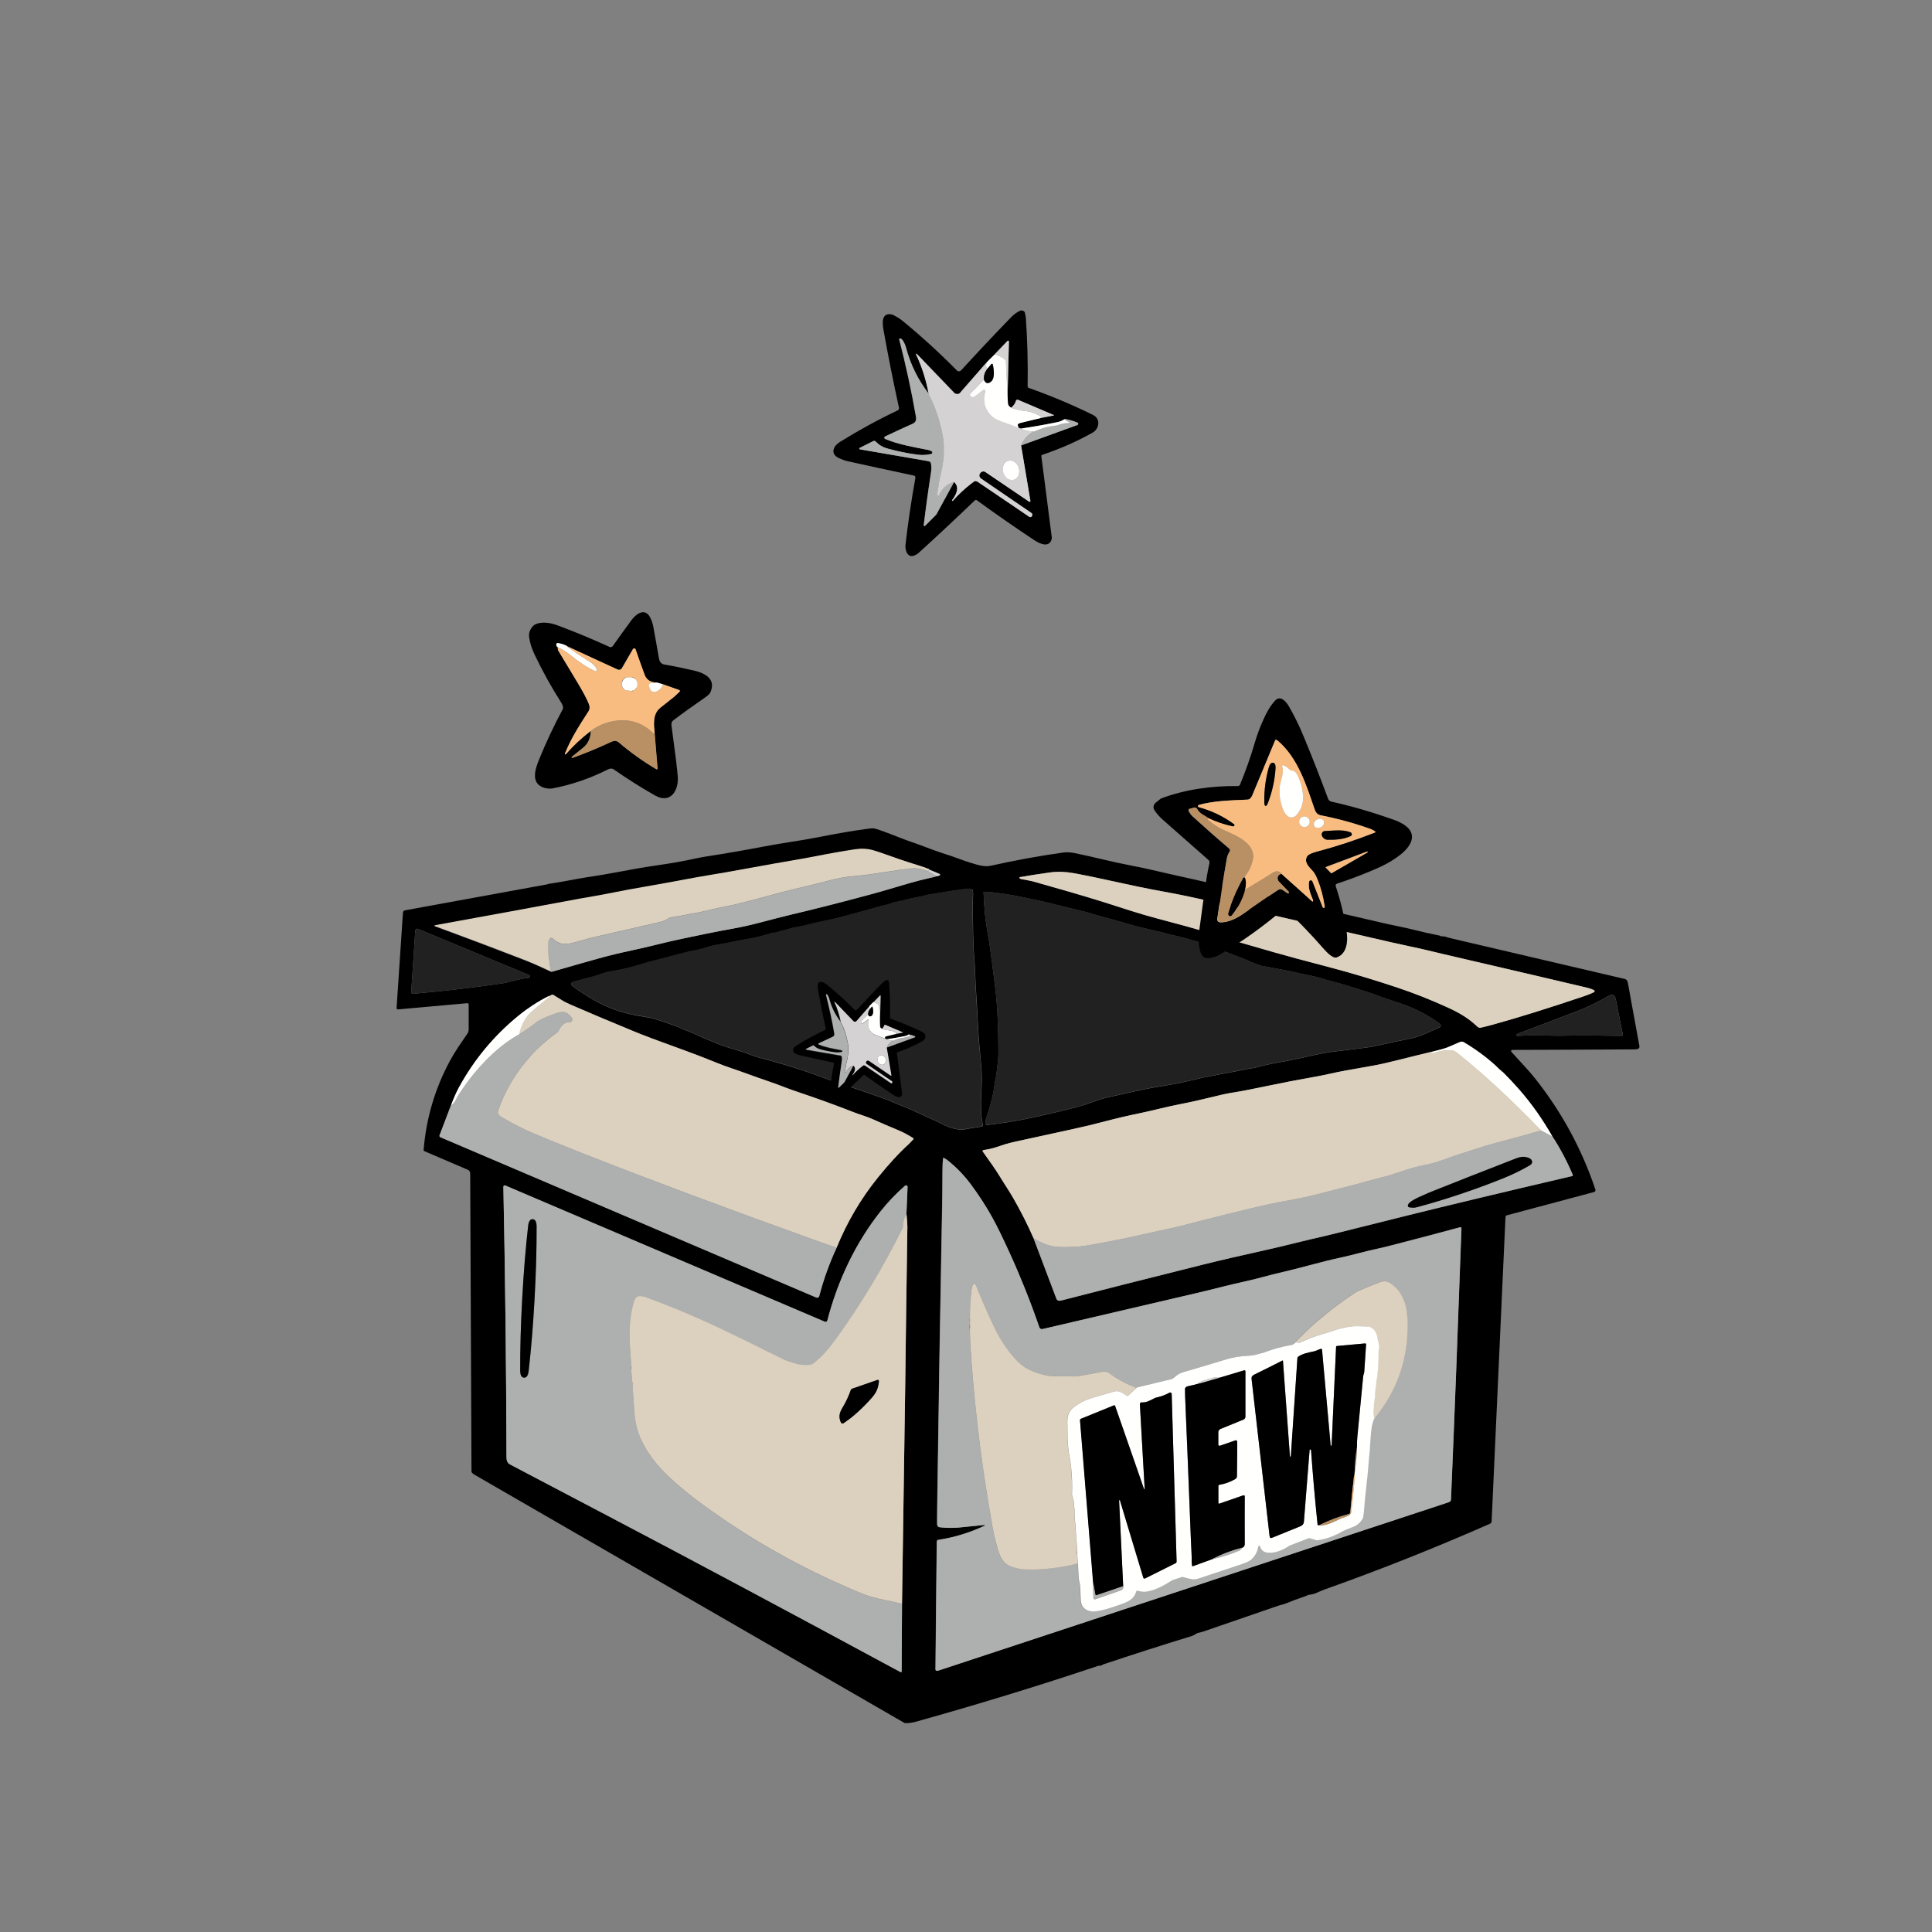 <?xml version="1.0" encoding="UTF-8"?>
<svg id="Layer_1" data-name="Layer 1" xmlns="http://www.w3.org/2000/svg" viewBox="0 0 255.12 255.12">
  <rect x="0" y="0" width="255.12" height="255.12" fill="#808080" stroke="none"/>
  <defs>
    <style>
      .cls-1 {
        fill: #dcd1be;
      }

      .cls-2 {
        fill: #aeafaf;
      }

      .cls-3 {
        fill: #d4d2d2;
      }

      .cls-4 {
        fill: #212121;
      }

      .cls-5 {
        fill: #fffffe;
      }

      .cls-6 {
        fill: #f8bc80;
      }

      .cls-7 {
        fill: #b99064;
      }
    </style>
  </defs>
  <g>
    <path d="M190.12,123.55c.09.08.23.11.42.09.09.03.18.04.29.03.16.08.5.17,1.02.29,7.59,1.77,15.16,3.55,22.7,5.31.17.04.31.17.36.34.04.12.08.34.14.66.22,1.23.69,3.84,1.43,7.83.07.39-.25.46-.57.47-6.63.04-12.04.06-16.22.07-.08,0-.15.06-.15.15,0,.04.01.07.04.1.96,1.1,2.14,2.27,3.16,3.56,3.48,4.39,6.13,9.26,7.93,14.62.05.14-.03.29-.17.34,0,0-.01,0-.02,0l-11.5,3.07c-.1.03-.17.12-.18.22l-1.83,40.17c0,.15-.1.29-.24.35-7.21,3.17-14.47,6.06-21.79,8.66-.3.11-.72.28-1.26.53-.14.06-.44.13-.9.2-.04,0-.08.02-.12.04-.07.04-.11.06-.14.07-1.05.36-2.03.73-2.95,1.1-.05.02-.16.05-.29.08-.15.03-.32.08-.53.15-2.08.72-5.4,1.86-9.96,3.43-.24.08-.46.1-.64.16-.04.01-.09.03-.13.06-.29.18-.49.28-.6.32-4.01,1.23-7.91,2.48-11.7,3.75-.2.06-.3.24-.51.18-.04-.01-.12,0-.24.04-7.94,2.66-15.96,5.11-24.06,7.37-.3.08-1.02.24-1.45.16-.02,0-.03,0-.05-.02-31.99-18.47-50.92-29.4-56.78-32.78-.17-.1-.28-.21-.35-.33-.01-.02-.02-.05-.02-.07-.05-11.83-.11-24.94-.17-39.33,0-.2-.08-.37-.24-.49-.01-.01-.03-.02-.04-.02l-5.77-2.47c-.07-.03-.11-.1-.1-.17.34-4.18,1.5-8.1,3.48-11.77.71-1.3,1.48-2.38,2.3-3.58.11-.16.17-.35.17-.55v-3.3c0-.1-.08-.17-.17-.17,0,0-.01,0-.02,0l-9.14.82c-.09,0-.18-.06-.19-.16,0,0,0-.02,0-.03l.84-12.6c0-.14.12-.26.26-.29l18.78-3.43.27-.09.24-.02c1.61-.25,3.33-.61,4.81-.84,1.39-.21,2.73-.43,4.03-.68,1.82-.34,3.05-.56,3.69-.66,1.81-.28,3.64-.52,5.43-.89.79-.16,1.47-.33,2.29-.46,2.72-.42,5.36-.88,7.92-1.37,2.54-.49,4.73-.74,7.4-1.27,2.17-.43,4.18-.78,6.03-1.03.48-.07.79-.1.93-.09.1,0,.2.02.3.05,1.52.46,3.22,1.21,4.15,1.53,1.3.45,2.38.85,3.24,1.18,1.18.46,2.39.78,3.68,1.27.59.22,1.07.39,1.44.5.96.28,1.85.61,2.73.41,3.23-.72,6.41-1.3,9.55-1.74.53-.07.99-.04,1.58.08,2.76.57,4.8,1.14,7.53,1.66,2.12.4,4.39.98,6.57,1.45,3,.65,5.13,1.2,8.25,1.87,1.47.32,3.24.77,4.55,1.06.97.22,5.78,1.33,14.42,3.33.95.22,2.15.43,3.26.71,1.18.3,2.36.57,3.55.8ZM72.81,128.33c2.95-.85,5.06-1.45,6.33-1.8,1.37-.38,2.84-.73,4.39-1.06,2.14-.45,4.26-1.04,6.47-1.5,1.57-.33,4.56-.96,6.81-1.36,2.53-.44,5.09-1.24,7.57-1.82,3.06-.72,6.65-1.63,10.76-2.74,2.27-.61,4.04-1.2,6.17-1.77.78-.21,1.63-.36,2.43-.59l.32-.09c.06-.02.09-.08.07-.13,0-.03-.03-.05-.06-.07l-1.36-.57c-.38-.15-.76-.29-1.14-.41-.68-.22-1.21-.39-1.58-.5-1.57-.49-3.57-1.27-4.68-1.59-.75-.21-1.54-.26-2.38-.13-1.39.2-2.62.41-3.71.63-2.49.49-4.06.76-6.91,1.25-2.93.5-5.8,1.07-8.62,1.53-2.21.35-4.92.91-7.45,1.34-2.28.39-4.38.78-6.31,1.17-1.02.21-2.35.41-3.25.58-6.54,1.22-12.96,2.4-19.26,3.54-.03,0-.04.03-.04.05,0,.02.01.03.03.03,4.14,1.52,8.15,3.04,12.05,4.55,1.1.43,2.22.96,3.33,1.47ZM134.63,115.95c.05.06.14.1.27.13.46.09,1.12.19,1.72.36,3.05.87,5.95,1.68,9.11,2.67,2.74.87,4.62,1.53,7.17,2.19.13.03,1.34.36,3.64.98,1.14.31,2.1.59,2.88.84,2.93.96,5.45,1.64,9,2.67,1.12.32,3.65,1.01,7.6,2.05,2.65.7,5.49,1.56,8.53,2.57,2.19.73,4.44,1.62,6.73,2.67,1.49.68,2.71,1.42,3.81,2.48.13.13.32.18.49.13.5-.12.99-.24,1.47-.37,3.48-.96,7.53-2.23,12.16-3.79.45-.15.88-.33,1.28-.52.07-.03.1-.12.07-.2-.01-.03-.04-.05-.07-.07-.27-.13-.56-.24-.87-.31-3.67-.87-9.97-2.34-18.9-4.42,0,0-.52-.13-1.55-.37-1.09-.26-2.09-.49-3.01-.68-.87-.18-3.37-.74-7.49-1.7-2.49-.58-4.52-1.04-6.11-1.39-.69-.15-2.73-.62-6.11-1.4-1.67-.39-4.78-1.07-9.34-2.06-1.56-.34-3.87-.76-5.01-.97-.9-.17-2.15-.43-3.75-.78-2.88-.64-5.06-1.09-6.53-1.36-1.11-.2-2.17-.24-3.16-.1-1.21.17-2.54.37-3.99.62-.04,0-.06.04-.06.08,0,.01,0,.02.02.03ZM75.78,129.6c-.26.06-.49.37-.23.57,1.72,1.28,3.56,2.41,5.54,3.13.71.26,1.56.5,2.53.71.88.2,2.01.29,3.03.61.9.29,1.77.58,2.6.88.25.09.54.25.86.38.89.34,1.61.64,2.15.91.19.1,1.14.49,2.84,1.18.42.17,1.28.44,2.59.82.68.19,1.71.66,2.58.88,1.85.48,3.75,1.04,5.71,1.67,1.75.57,3.44,1.28,5.37,1.89,1.68.54,3.82,1.29,5.49,1.88.78.28,1.41.61,2.14.88,1.44.53,3.29,1.48,4.29,1.89.3.12.59.27.89.43.83.47,2.23,1.01,3.21.83.81-.15,1.57-.28,2.26-.37.1-.02.18-.11.16-.21,0,0,0,0,0,0-.34-1.68-.25-3.16-.16-5.17.04-.84.03-1.61-.03-2.32-.17-2-.36-3.74-.45-5.61-.05-1.04-.15-2.92-.32-5.63-.06-.94-.07-2.08-.16-3.15-.2-2.25-.16-4.46-.22-6.74-.02-.79.1-1.62.03-2.33-.01-.12-.1-.21-.22-.22-.23-.03-.45-.03-.66,0-.8.09-2.38.33-4.74.72-.33.05-.56.1-.69.15-.56.18-1.12.21-1.73.37-.99.26-1.78.44-2.36.54-.09.02-.18.04-.26.08-.3.13-.61.23-.95.29-.25.05-.59.14-1.02.26-1.27.36-2.87.8-4.8,1.32-.59.16-1.4.35-2.42.55-1.1.23-1.91.42-2.41.57-.09.03-.6.13-1.52.29-.09.02-.18.04-.27.07-.6.22-1.1.28-1.67.47-.22.07-.52.14-.89.18-.07,0-.14.02-.2.05-.89.29-1.74.5-2.54.64-.71.12-1.33.24-1.87.35-.82.17-1.69.34-2.6.49-.44.07-.89.19-1.34.33-.53.18-.98.29-1.34.36-.61.1-1.24.24-1.88.42-1.5.41-2.54.68-3.12.82-.7.17-1.51.39-2.4.66-1.34.41-2.66.74-4.08.94-.67.09-1.36.44-2,.61-1.25.34-2.15.57-2.69.71ZM129.91,117.75s-.03.02-.03.04c.05,1.17.12,2.27.23,3.3.12,1.21.5,3.03.62,4,.47,3.68.88,6.1,1.01,9.25.07,1.75.11,3.41.1,4.98,0,.6-.14,1.34-.17,1.77-.05.78-.28,1.64-.38,2.45-.13,1.01-.36,1.79-.68,2.96-.13.46-.56,1.48-.46,1.92.02.09.11.15.2.14,1.56-.18,3.05-.4,4.47-.67,1.81-.34,4.31-.91,7.5-1.73.57-.15,1.21-.35,1.9-.61.77-.29,1.4-.49,1.9-.6,2.05-.45,3.5-.78,4.35-.97,1.87-.42,3.87-.65,5.61-1.04,1.02-.23,1.78-.4,2.29-.52.58-.14,1-.23,1.26-.27,1.14-.21,1.98-.4,3.16-.6.96-.16,1.67-.37,2.51-.48.29-.04.67-.12,1.13-.25,1.18-.33,2.31-.49,3.66-.75,1.95-.37,4.39-1.02,5.84-1.18,1.02-.11,2.52-.3,4.49-.55.44-.06.93-.14,1.45-.26,1.52-.34,3.05-.67,4.61-.99,1.3-.27,2.57-1,3.64-1.43.05-.02.08-.05.1-.1.08-.14.03-.27-.13-.39-1.23-.91-2.61-1.68-4.14-2.3-.4-.16-1.45-.52-3.14-1.07-.03,0-.35-.13-.97-.36-.61-.23-1.96-.67-4.06-1.32-1.18-.37-2.32-.6-3.36-.94-.94-.3-1.96-.44-2.76-.63-.69-.17-1.38-.32-2.07-.45-1.58-.3-2.45-.46-2.6-.48-.31-.04-.67-.14-1.07-.29-.95-.36-1.59-.7-2.58-1.06-.43-.16-1.29-.49-2.57-.99-1.15-.45-2.03-.76-2.64-.93-1.27-.35-2.06-.6-3.22-.84-.02,0-.52-.13-1.5-.39-1.26-.32-2.82-.63-3.86-.94-1.63-.48-2.94-.85-3.92-1.1-1.09-.28-1.9-.58-2.77-.78-.99-.22-2.12-.5-3.4-.83-1.48-.39-3.28-.76-4.47-1-1.65-.34-3.19-.57-4.6-.7-.19-.02-.35-.02-.47,0ZM69.84,129.12c.09,0,.16-.09.15-.18,0-.04-.02-.08-.05-.11-.05-.05-.12-.1-.21-.13-2.56-1.06-7.41-3.07-14.54-6.04-.13-.05-.28,0-.33.14-.01.03-.02.05-.02.08l-.54,8.13c0,.12.08.22.2.22.01,0,.02,0,.03,0,3.87-.34,7.64-.77,11.63-1.35,1.21-.18,2.54-.68,3.68-.76ZM72.42,131.56c-1.39.7-2.69,1.54-3.89,2.52-3.27,2.65-5.92,5.83-7.94,9.54-.32.59-.67,1.39-1.05,2.38l-1.49,3.91c-.04.1,0,.21.11.26l49.64,21.17c.14.06.31,0,.37-.15,0-.01.01-.03.01-.04.58-2.23,1.35-4.36,2.3-6.4,1.39-3.39,3.21-6.48,5.45-9.26,1.48-1.83,2.85-3.31,4.09-4.43.08-.07.28-.28.6-.63.03-.04.03-.1,0-.13,0,0,0,0-.01-.01-.68-.44-1.35-.8-2.02-1.07-1.04-.43-2.15-.91-3.32-1.43-.81-.36-1.65-.58-2.53-.93-2.33-.9-4.62-1.74-6.87-2.5-.97-.33-1.64-.56-1.99-.7-1.69-.67-3.71-1.31-4.97-1.79-1.63-.61-2.85-.96-4.3-1.55-1.64-.67-3.45-1.36-5.42-2.07-2.46-.88-4.27-1.57-5.43-2.05-3.51-1.45-6.3-2.63-8.39-3.54-.48-.21-.88-.41-1.19-.61-.42-.26-.8-.5-1.15-.71-.04-.02-.08-.02-.12,0l-.49.23ZM200.23,136.61c-.01.09.05.17.14.19.01,0,.03,0,.04,0,2.05-.17,4.31,0,6.16-.04,2.92-.06,4.15-.03,7.54.03.09,0,.17-.07.18-.17,0-.01,0-.02,0-.04-.4-2.01-.71-3.53-.91-4.54-.1-.48-.22-.74-.73-.64-.03,0-.06.02-.09.03-1.61.91-2.96,1.58-4.06,2-4.08,1.56-6.81,2.6-8.19,3.12-.04.02-.06.03-.07.05ZM188.86,138.93c-1.41.34-2.81.68-4.22,1.04-1.47.37-2.62.63-3.46.77-1.16.2-2.32.41-3.49.62-1.36.25-2.59.57-3.97.81-2.38.42-4.45.82-6.24,1.2-1.65.35-3.65.75-4.97.95-.52.08-1.65.33-3.38.76-1.06.26-2.19.51-3.39.74-1.47.28-3.72.87-5.38,1.21-1.42.29-2.86.63-4.32,1.01-1.4.37-2.83.72-4.31,1.04-2.83.62-5.39,1.18-7.7,1.68-.97.21-1.74.47-2.56.75-.39.13-.9.25-1.52.34-.07.01-.12.03-.16.05-.05.03-.06.1-.03.15,0,0,0,0,0,0,.53.76.97,1.37,1.3,1.84.72,1.02,1.3,2.05,2.01,3.13.2.3.45.73.77,1.27.99,1.73,1.87,3.46,2.63,5.21l3.04,8.04s.03.06.05.08c.13.15.31.19.54.13,4.71-1.22,10.93-2.79,18.64-4.72,2.36-.59,5.35-1.28,8.95-2.08,1.87-.41,3.62-.88,5.3-1.27,1.36-.31,2.68-.63,3.98-.95,2.94-.74,5.94-1.49,9.01-2.25,5.22-1.3,12.21-2.97,21.62-5.17.06-.01.1-.08.09-.14,0,0,0-.01,0-.02-.76-1.8-1.66-3.49-2.68-5.06-1.32-2.32-2.81-4.43-4.49-6.33-.61-.69-1.32-1.44-2.13-2.26-.02-.03-.04-.05-.08-.06-.32-.22-.65-.6-.84-.77-1.3-1.17-2.7-2.19-4.2-3.07-.14-.08-.3-.08-.5,0-.74.32-1.21.52-1.41.61-.73.32-1.66.51-2.5.73ZM124.53,152.95c-.04.32-.06.56-.07.74-.04,1.23-.02,2.95-.04,4.13-.27,14.11-.49,27.68-.67,40.72-.02,1.2-.02,2.08-.02,2.64,0,.32.09.47.4.5.75.08,1.54.09,2.36.04.04,0,1.21-.12,3.51-.35.03,0,.05.01.06.04,0,.02,0,.05-.03.05-1.88.89-3.83,1.5-5.84,1.83-.34.06-.49.02-.5.4-.07,5.34-.12,10.93-.17,16.76,0,.1.08.18.17.18,0,0,.01,0,.02,0,.1,0,.2-.03.31-.07,3.48-1.15,25.9-8.55,67.27-22.19.19-.06.29-.19.3-.39.49-11.63.95-23.56,1.38-35.79,0-.07-.05-.13-.13-.14-.01,0-.03,0-.04,0-2.58.7-5.59,1.49-9.02,2.38-.78.2-1.43.36-1.96.47-1.72.37-3.23.83-4.89,1.18-2.16.46-4.97,1.27-6.66,1.67-1.69.4-2.89.69-3.58.89-1.53.43-3.31.77-5,1.2-1.5.38-2.75.69-3.75.92-5.83,1.36-12.6,2.94-20.31,4.74-.17.04-.34-.06-.4-.22-1.14-3.31-2.43-6.56-3.89-9.76-.94-2.07-1.71-3.65-2.31-4.72-.82-1.49-1.78-2.96-2.85-4.41-.86-1.17-1.89-2.23-3.07-3.18-.19-.15-.36-.26-.52-.32-.03-.01-.07,0-.09.04,0,0,0,.01,0,.02ZM119.11,211.79c.02-1.12.03-2.23.05-3.33.05-3.68.17-12.08.37-25.2.09-6.31.17-14.27.29-21.28,0-.34-.03-.9-.12-1.68l.15-3.56c0-.11-.08-.21-.2-.22-.05,0-.1.02-.14.05-1.17,1.02-2.22,2.12-3.15,3.29-3.38,4.23-5.74,9.26-7.1,14.5-.03.13-.17.21-.3.18-.01,0-.02,0-.04-.01l-42.19-17.99c-.09-.04-.2,0-.24.1-.01.02-.02.05-.02.08.24,11.71.37,23.58.41,35.61,0,.48.07.84.49,1.06,4.6,2.42,8.9,4.68,12.92,6.79,10.7,5.61,23.55,12.47,38.55,20.58.06.03.11.05.15.05.04,0,.07-.04.07-.08l.05-8.92Z"/>
    <path class="cls-1" d="M122.71,114.84c-.06.06-.11.12-.15.2-.99-.32-1.66-.51-2.61-.3-.07.01-.14.02-.2.02-.67,0-1.32.18-1.89.25-.77.1-1.5.21-2.19.32-1.12.19-1.97.25-3.41.4-.8.09-1.67.25-2.6.49-.95.25-1.43.37-1.43.37-2.47.59-4.6,1.09-6.89,1.73-.84.24-1.99.54-3.47.91-.83.21-1.6.38-2.3.51-1.08.2-1.75.39-3.01.67-.81.19-1.51.25-2.17.41-.61.15-1.28.18-1.87.32-.06.02-.12.04-.18.08-.38.26-.8.44-1.26.54-2.94.67-5.81,1.33-8.61,1.97-1.08.25-2.2.65-3.34.88,0,0-.02,0-.03,0h-.89s-.05-.01-.08-.02c-.43-.11-.81-.34-1.15-.67-.1-.1-.26-.1-.35,0,0,0,0,0-.01.01-.14.15-.2.36-.2.61,0,.4,0,.95.01,1.64,0,.01.01.02.02.02,0,0,.02,0,.02-.02.01-.03,0-.06,0-.09h0c-.02.3.02.6.09.89.01.04.02.09.02.13.01.39.09.79.22,1.18-1.11-.51-2.24-1.04-3.33-1.47-3.9-1.52-7.92-3.03-12.05-4.55-.02,0-.04-.04-.03-.06,0-.01.02-.03.03-.03,6.3-1.14,12.71-2.32,19.26-3.54.9-.17,2.22-.37,3.25-.58,1.93-.39,4.03-.78,6.31-1.17,2.53-.43,5.24-.98,7.45-1.34,2.82-.45,5.69-1.02,8.62-1.53,2.85-.49,4.42-.76,6.91-1.25,1.09-.21,2.33-.42,3.71-.63.84-.12,1.63-.08,2.38.13,1.11.32,3.11,1.1,4.68,1.59.37.11.89.28,1.58.5.39.12.77.26,1.14.41Z"/>
    <path class="cls-2" d="M122.56,115.04l1.18.66c-.81.23-1.66.39-2.43.59-2.14.57-3.91,1.16-6.17,1.77-4.11,1.11-7.7,2.02-10.76,2.74-2.48.58-5.04,1.38-7.57,1.82-2.25.39-5.24,1.03-6.81,1.36-2.2.46-4.33,1.05-6.47,1.5-1.55.33-3.02.68-4.39,1.06-1.27.35-3.38.95-6.33,1.8-.13-.39-.21-.79-.22-1.18,0-.04,0-.09-.02-.13-.08-.29-.11-.59-.09-.89h0s.01.06,0,.09c0,.01-.02.02-.03.01,0,0-.02-.01-.02-.02,0-.7-.01-1.24-.01-1.64,0-.25.07-.46.2-.61.09-.1.25-.11.35-.02,0,0,0,0,.01.01.34.34.72.56,1.15.67.03,0,.05.01.08.01h.89s.02.01.03,0c1.14-.23,2.26-.63,3.34-.88,2.8-.64,5.67-1.29,8.61-1.97.46-.11.88-.29,1.26-.54.05-.04.11-.06.18-.08.58-.15,1.25-.18,1.87-.32.65-.16,1.36-.22,2.17-.41,1.26-.29,1.93-.47,3.01-.67.7-.13,1.47-.3,2.3-.51,1.48-.37,2.63-.67,3.47-.91,2.28-.65,4.41-1.14,6.89-1.73,0,0,.48-.13,1.43-.37.93-.24,1.8-.41,2.6-.49,1.44-.15,2.29-.21,3.41-.4.69-.11,1.42-.22,2.19-.32.57-.07,1.22-.26,1.89-.25.07,0,.14,0,.2-.02.95-.21,1.62-.02,2.61.3Z"/>
    <path class="cls-3" d="M122.71,114.84l1.36.57c.05.02.08.08.06.14-.01.03-.04.05-.07.06l-.32.09-1.18-.66c.04-.08.09-.14.15-.2Z"/>
    <path class="cls-1" d="M134.63,115.95s-.02-.08,0-.1c0,0,.02-.01.03-.02,1.45-.25,2.78-.46,3.99-.62,1-.14,2.05-.1,3.16.1,1.47.27,3.64.72,6.53,1.36,1.6.35,2.85.61,3.75.78,1.14.21,3.45.63,5.01.97,4.55.99,7.67,1.68,9.34,2.06,3.39.78,5.42,1.25,6.11,1.4,1.58.34,3.62.81,6.11,1.39,4.12.96,6.62,1.53,7.49,1.7.92.19,1.93.41,3.01.68,1.03.25,1.54.37,1.55.37,8.93,2.07,15.23,3.55,18.9,4.42.31.07.6.18.87.31.07.04.1.13.07.2-.01.03-.04.05-.07.07-.4.19-.83.37-1.28.52-4.63,1.56-8.68,2.83-12.16,3.79-.48.13-.97.26-1.47.37-.18.04-.36,0-.49-.13-1.1-1.06-2.32-1.8-3.81-2.48-2.29-1.05-4.54-1.94-6.73-2.67-3.04-1.01-5.88-1.87-8.53-2.57-3.95-1.04-6.48-1.72-7.6-2.05-3.55-1.03-6.07-1.71-9-2.67-.77-.25-1.73-.53-2.88-.84-2.3-.62-3.51-.95-3.64-.98-2.55-.67-4.43-1.33-7.17-2.19-3.15-.99-6.06-1.8-9.11-2.67-.6-.17-1.26-.27-1.72-.36-.13-.02-.22-.07-.27-.13Z"/>
    <path class="cls-4" d="M75.55,130.16c-.26-.2-.03-.5.23-.57.55-.14,1.45-.37,2.69-.71.64-.17,1.33-.51,2-.61,1.41-.2,2.74-.53,4.08-.94.9-.28,1.7-.5,2.4-.66.59-.14,1.63-.41,3.12-.82.64-.18,1.27-.32,1.88-.42.37-.06.81-.18,1.34-.36.45-.15.9-.26,1.34-.33.91-.15,1.78-.31,2.6-.49.54-.11,1.16-.23,1.87-.35.8-.14,1.65-.35,2.54-.64.07-.02.13-.04.2-.05.38-.05.67-.11.89-.18.58-.19,1.07-.25,1.67-.47.09-.03.18-.06.27-.07.92-.17,1.43-.26,1.52-.29.5-.15,1.31-.34,2.41-.57,1.02-.21,1.82-.39,2.42-.55,1.93-.52,3.53-.96,4.8-1.32.43-.12.77-.2,1.02-.26.33-.07.65-.17.95-.29.09-.04.17-.06.26-.08.58-.1,1.36-.28,2.36-.54.61-.16,1.17-.18,1.73-.37.13-.04.36-.09.69-.15,2.37-.38,3.95-.62,4.74-.72.21-.02.43-.02.66,0,.11.01.2.11.22.22.07.71-.05,1.54-.03,2.33.06,2.28.02,4.49.22,6.74.09,1.06.11,2.21.16,3.15.16,2.71.27,4.59.32,5.63.09,1.88.28,3.61.45,5.61.06.71.07,1.48.03,2.32-.09,2.02-.18,3.49.16,5.17.02.1-.05.2-.15.22,0,0,0,0,0,0-.7.1-1.45.22-2.26.37-.97.18-2.38-.36-3.21-.83-.29-.17-.59-.31-.89-.43-1-.41-2.84-1.36-4.29-1.89-.73-.27-1.36-.61-2.14-.88-1.67-.59-3.8-1.35-5.49-1.88-1.93-.61-3.62-1.32-5.37-1.89-1.95-.63-3.85-1.19-5.71-1.67-.87-.22-1.9-.69-2.58-.88-1.31-.37-2.18-.64-2.59-.82-1.7-.69-2.65-1.09-2.84-1.18-.54-.26-1.26-.57-2.15-.91-.32-.12-.61-.29-.86-.38-.83-.3-1.7-.59-2.6-.88-1.02-.33-2.14-.42-3.03-.61-.97-.21-1.82-.45-2.53-.71-1.98-.72-3.82-1.85-5.54-3.13Z"/>
    <path class="cls-4" d="M129.91,117.75c.12-.01.27-.01.47,0,1.41.13,2.94.36,4.6.7,1.2.24,2.99.61,4.47,1,1.28.33,2.41.61,3.4.83.88.2,1.69.49,2.77.78.98.26,2.29.63,3.92,1.1,1.05.31,2.6.61,3.86.94.98.25,1.48.38,1.5.39,1.16.24,1.95.49,3.22.84.62.17,1.5.48,2.64.93,1.28.5,2.14.83,2.57.99.99.36,1.62.7,2.58,1.06.4.15.76.25,1.07.29.15.02,1.02.18,2.6.48.69.13,1.38.28,2.07.45.8.2,1.82.33,2.76.63,1.04.34,2.18.57,3.36.94,2.09.65,3.45,1.09,4.06,1.32.62.23.94.35.97.36,1.69.55,2.73.91,3.14,1.07,1.53.62,2.91,1.38,4.14,2.3.16.12.2.25.13.39-.02.04-.06.08-.1.1-1.06.43-2.34,1.17-3.64,1.43-1.56.32-3.1.65-4.61.99-.53.12-1.01.21-1.45.26-1.98.25-3.47.44-4.49.55-1.45.16-3.89.81-5.84,1.18-1.34.26-2.47.42-3.66.75-.46.13-.84.21-1.13.25-.84.1-1.55.32-2.51.48-1.18.2-2.03.39-3.16.6-.26.05-.68.14-1.26.27-.5.12-1.26.29-2.29.52-1.74.39-3.74.61-5.61,1.04-.86.19-2.31.52-4.35.97-.5.11-1.13.31-1.9.6-.69.26-1.33.47-1.9.61-3.19.82-5.69,1.4-7.5,1.73-1.43.27-2.92.49-4.47.67-.09.01-.18-.05-.2-.14-.1-.44.33-1.46.46-1.92.32-1.17.55-1.95.68-2.96.1-.81.33-1.67.38-2.45.03-.43.16-1.17.17-1.77,0-1.57-.03-3.23-.1-4.98-.13-3.16-.54-5.58-1.01-9.25-.12-.96-.5-2.79-.62-4-.1-1.04-.18-2.14-.23-3.3,0-.02.01-.04.03-.04Z"/>
    <path class="cls-4" d="M69.84,129.12c-1.15.08-2.47.59-3.68.76-3.99.58-7.76,1.01-11.63,1.35-.12.01-.22-.08-.23-.19,0-.01,0-.02,0-.03l.54-8.13c0-.14.13-.25.27-.24.03,0,.06,0,.08.02,7.13,2.97,11.97,4.98,14.54,6.04.09.04.16.08.21.13.06.06.07.17,0,.23-.03.03-.07.05-.11.05Z"/>
    <path class="cls-1" d="M110.48,164.75c-.6-.19-1.52-.5-2.77-.95-11.56-4.15-21.79-7.97-30.68-11.46-2.89-1.14-5.24-2.1-7.05-2.88-1-.43-2.14-1.02-3.43-1.76-.52-.29-.96-.5-.76-1.09.85-2.42,2.1-4.61,3.77-6.57.57-.67,1.03-1.18,1.4-1.53.69-.66,1.59-1.41,2.67-2.23.04-.03.08-.08.1-.12.1-.23.23-.43.37-.61.28-.36.6-.55.95-.56.39-.02.56-.06.5-.48,0-.04-.02-.08-.04-.11-.21-.3-.48-.53-.81-.7-.04-.02-.09-.03-.14-.04-.29-.02-.49-.01-.6,0-.35.07-.95.28-1.81.64-.6.25-1.03.48-1.3.69-.72.56-1.46,1.08-2.23,1.56l-.03-.05s-.02-.07-.01-.11c.2-.79.54-1.51,1.01-2.15.21-.28.66-.71,1.36-1.28.75-.62,1.24-1.02,1.45-1.19.12-.1.12-.17,0-.19l.49-.23s.08-.02.12,0c.35.21.73.44,1.15.71.31.2.71.4,1.19.61,2.08.91,4.88,2.09,8.39,3.54,1.16.48,2.97,1.16,5.43,2.05,1.98.71,3.78,1.4,5.42,2.07,1.45.59,2.67.94,4.3,1.55,1.27.48,3.28,1.11,4.97,1.79.35.14,1.02.37,1.99.7,2.26.76,4.55,1.59,6.87,2.5.88.34,1.72.56,2.53.93,1.17.53,2.28,1,3.32,1.43.67.28,1.35.64,2.02,1.07.04.03.06.08.03.13,0,0,0,0-.01.01-.32.34-.52.55-.6.63-1.25,1.12-2.61,2.6-4.09,4.43-2.25,2.78-4.07,5.87-5.45,9.26Z"/>
    <path class="cls-4" d="M200.23,136.61s.02-.04.07-.05c1.38-.52,4.11-1.56,8.19-3.12,1.1-.42,2.45-1.09,4.06-2,.03-.02.06-.03.09-.03.5-.1.63.16.73.64.21,1.01.51,2.53.91,4.54.02.09-.04.18-.14.2-.01,0-.02,0-.04,0-3.39-.06-4.62-.08-7.54-.03-1.85.04-4.11-.13-6.16.04-.09,0-.17-.06-.18-.15,0-.01,0-.03,0-.04Z"/>
    <path class="cls-5" d="M72.42,131.56c.12.02.12.08,0,.19-.21.18-.69.57-1.45,1.19-.7.57-1.15,1-1.36,1.28-.47.64-.81,1.36-1.01,2.15,0,.04,0,.08.01.11l.03.05c-.73.42-1.31.8-1.76,1.13-2.5,1.83-4.67,4.34-6.37,7,0,0-.11.21-.33.63-.16.3-.37.53-.64.7.38-1,.73-1.79,1.05-2.38,2.02-3.7,4.66-6.88,7.94-9.54,1.21-.98,2.5-1.82,3.89-2.52Z"/>
    <path class="cls-2" d="M110.48,164.75c-.95,2.04-1.72,4.17-2.3,6.4-.04.15-.19.24-.35.2-.01,0-.03,0-.04-.01l-49.64-21.17c-.1-.04-.15-.16-.11-.26l1.49-3.91c.27-.17.49-.4.64-.7.22-.42.33-.63.33-.63,1.7-2.66,3.87-5.17,6.37-7,.45-.33,1.04-.71,1.76-1.13.77-.48,1.51-1,2.23-1.56.27-.21.7-.44,1.3-.69.86-.36,1.46-.57,1.81-.64.11-.02.31-.02.6,0,.05,0,.09.01.14.04.32.17.59.4.81.7.02.03.04.07.04.11.05.43-.11.46-.5.48-.35.02-.67.21-.95.56-.14.18-.27.39-.37.61-.02.05-.06.09-.1.12-1.09.82-1.98,1.57-2.67,2.23-.37.35-.83.86-1.4,1.53-1.66,1.97-2.92,4.16-3.77,6.57-.2.58.24.79.76,1.09,1.29.74,2.43,1.32,3.43,1.76,1.81.78,4.16,1.74,7.05,2.88,8.89,3.5,19.11,7.32,30.68,11.46,1.25.45,2.17.76,2.77.95Z"/>
    <path class="cls-5" d="M198.3,141.43v.06s.03.05.05.06c.01,0,.02,0,.03-.01,0,0,0,0,0,0,0-.01,0-.03,0-.04.82.82,1.53,1.57,2.13,2.26,1.68,1.9,3.17,4.01,4.49,6.33l-1.49-.79c-3.77-3.88-7.23-7.16-11.16-10.31-.24-.2-.54-.3-.89-.3-.71,0-1.39.11-2.05.35-.19.07-.38.04-.56-.09.83-.23,1.77-.41,2.5-.73.2-.09.67-.29,1.41-.61.19-.08.36-.08.5,0,1.5.88,2.9,1.9,4.2,3.07.2.18.52.55.84.77Z"/>
    <path class="cls-1" d="M203.51,149.29c-1.23.36-2.46.7-3.7,1.03-1.61.42-2.83.76-3.67,1-.33.1-1.54.49-3.61,1.16-.99.32-1.98.72-3.09,1.07-.25.08-.83.21-1.71.39-2,.41-3.66,1.2-5.54,1.61-.16.03-.99.26-2.51.68-.94.26-1.77.48-2.51.65-1.11.27-3.63.99-5.48,1.35-1.97.38-3.59.66-5.46,1.1-3.01.71-5.47,1.32-7.39,1.82-2.27.6-3.75.96-4.44,1.1-.29.06-1.78.38-4.47.98-.8.18-1.23.27-1.31.29-1.61.33-3.15.62-4.61.88-.8.14-1.53.23-2.18.26-.87.04-1.6.04-2.2,0-1.02-.07-2.07-.46-3.15-1.16-.76-1.74-1.64-3.48-2.63-5.21-.31-.54-.57-.97-.77-1.27-.71-1.08-1.29-2.11-2.01-3.13-.33-.47-.76-1.08-1.3-1.84-.03-.05-.02-.11.03-.15,0,0,0,0,0,0,.04-.02.09-.04.16-.05.62-.09,1.13-.21,1.52-.34.82-.28,1.59-.54,2.56-.75,2.3-.51,4.87-1.07,7.7-1.68,1.48-.32,2.91-.67,4.31-1.04,1.46-.39,2.9-.72,4.32-1.01,1.65-.34,3.91-.93,5.38-1.21,1.21-.23,2.34-.48,3.39-.74,1.74-.43,2.87-.68,3.38-.76,1.33-.2,3.33-.6,4.97-.95,1.78-.38,3.86-.78,6.24-1.2,1.38-.24,2.61-.57,3.97-.81,1.17-.21,2.34-.42,3.49-.62.84-.14,2-.4,3.46-.77,1.41-.36,2.82-.7,4.22-1.04.18.13.36.16.56.09.65-.24,1.34-.35,2.05-.35.35,0,.64.11.89.3,3.93,3.16,7.39,6.43,11.16,10.31Z"/>
    <path class="cls-4" d="M198.38,141.49h-.07s0-.06,0-.06c.03.01.06.03.08.06Z"/>
    <path class="cls-2" d="M198.38,141.49s0,.02,0,.04c0,.01-.01.02-.02.02,0,0,0,0,0,0-.02,0-.03-.03-.04-.06h.07Z"/>
    <path class="cls-2" d="M203.51,149.29l1.49.79c1.03,1.57,1.92,3.26,2.68,5.06.03.06,0,.13-.06.15,0,0-.01,0-.02,0-9.4,2.2-16.4,3.88-21.62,5.17-3.06.76-6.07,1.51-9.01,2.25-1.29.33-2.62.64-3.98.95-1.68.38-3.43.86-5.3,1.27-3.6.8-6.59,1.49-8.95,2.08-7.72,1.93-13.93,3.5-18.64,4.72-.23.06-.41.02-.54-.13-.02-.02-.04-.05-.05-.08l-3.04-8.04c1.09.7,2.14,1.09,3.15,1.16.6.04,1.34.04,2.2,0,.65-.03,1.38-.12,2.18-.26,1.46-.26,3-.55,4.61-.88.07-.01.51-.11,1.31-.29,2.69-.6,4.18-.93,4.47-.98.69-.13,2.17-.5,4.44-1.1,1.92-.5,4.38-1.11,7.39-1.82,1.87-.44,3.5-.73,5.46-1.1,1.85-.36,4.37-1.08,5.48-1.35.73-.18,1.57-.39,2.51-.65,1.51-.42,2.35-.64,2.51-.68,1.88-.41,3.53-1.2,5.54-1.61.89-.18,1.46-.32,1.71-.39,1.11-.35,2.1-.75,3.09-1.07,2.08-.68,3.28-1.06,3.61-1.16.84-.25,2.06-.58,3.67-1,1.23-.32,2.47-.67,3.7-1.03ZM186.04,159.4c.41.08.75.09,1.04,0,3.86-1.04,7.67-2.32,11.43-3.83,1.25-.5,2.42-1.07,3.51-1.72.48-.28.32-.79-.16-.97-.82-.31-1.3-.07-2.24.29-3.91,1.51-7.4,2.89-10.48,4.12-.29.12-.69.29-1.19.51-.47.21-2.28.93-2.03,1.5.02.05.06.08.11.09Z"/>
    <path d="M185.93,159.32c-.25-.57,1.55-1.28,2.03-1.5.5-.23.9-.4,1.19-.51,3.08-1.23,6.57-2.6,10.48-4.12.94-.36,1.41-.6,2.24-.29.48.18.64.69.16.97-1.09.64-2.26,1.21-3.51,1.72-3.76,1.51-7.57,2.79-11.43,3.83-.29.08-.63.08-1.04,0-.05-.01-.09-.04-.11-.09Z"/>
    <path class="cls-2" d="M124.62,152.9c.16.07.33.18.52.32,1.19.95,2.21,2.02,3.07,3.18,1.08,1.45,2.03,2.92,2.85,4.41.6,1.07,1.36,2.65,2.31,4.72,1.45,3.2,2.75,6.45,3.89,9.76.06.16.23.26.4.22,7.71-1.8,14.48-3.38,20.31-4.74,1-.23,2.25-.54,3.75-.92,1.69-.43,3.47-.77,5-1.2.7-.19,1.89-.49,3.58-.89,1.69-.4,4.5-1.21,6.66-1.67,1.66-.35,3.17-.82,4.89-1.18.53-.11,1.18-.27,1.96-.47,3.43-.88,6.43-1.67,9.02-2.38.07-.02.14.02.16.09,0,.01,0,.03,0,.04-.43,12.23-.89,24.16-1.38,35.79,0,.2-.11.33-.3.39-41.37,13.64-63.8,21.04-67.27,22.19-.11.04-.21.06-.31.07-.1,0-.18-.06-.19-.16,0,0,0-.01,0-.02.05-5.83.11-11.42.17-16.76,0-.39.16-.35.5-.4,2.01-.33,3.96-.95,5.84-1.83.03-.01.04-.04.03-.06,0-.02-.03-.03-.05-.03-2.3.23-3.47.35-3.51.35-.82.06-1.61.05-2.36-.04-.32-.03-.4-.19-.4-.5,0-.55,0-1.43.02-2.64.18-13.04.4-26.61.67-40.72.02-1.18,0-2.89.04-4.13,0-.18.03-.42.07-.74,0-.04.04-.06.07-.06,0,0,.01,0,.02,0ZM171.05,177.26c-.17.21-.38.33-.66.38-1.17.2-2.36.52-3.55.98-.09.03-.46.13-1.12.3-.28.07-.66.12-1.15.14-.95.05-1.84.2-2.67.45-2.53.77-4.41,1.33-5.64,1.68-.56.16-.89.4-1.27.74-.11.1-.25.17-.39.21-1.77.43-3.26.78-4.46,1.07-.06.01-.12.06-.19.15.02-.1,0-.16-.05-.18-1.24-.45-2.41-1.09-3.52-1.92-.03-.02-.06-.04-.1-.06-.26-.1-.58-.11-.96-.03-.96.19-1.94.37-2.94.55-.03,0-.07,0-.1,0-.15,0-.28,0-.4.03-.04,0-.09.01-.14,0-.26-.03-.56-.04-.91-.02-.71.05-1.08-.04-1.77-.02-.24,0-.52-.02-.86-.09-.84-.16-1.63-.43-2.38-.8-.6-.3-1.24-.82-1.65-1.26-1.17-1.28-2.14-2.72-2.9-4.33-.83-1.75-1.64-3.61-2.44-5.57-.04-.11-.17-.16-.28-.12-.06.03-.11.08-.13.14l-.19.72s0,.07,0,.1c.02.12,0,.42-.07.87-.08.54-.11,1.78-.09,3.71l-.02-.16s0-.02-.01-.02-.02,0-.02.02c-.03.23-.02.46.03.68l.09,2.65s0,.06.01.09c.11.43.07.81.11,1.34.55,7.28,1.47,14.52,2.75,21.73.15.81.29,1.48.42,1.99.22.85.43,1.5.6,1.95.36.91,1.04,1.47,2.03,1.67.09.02.26.06.53.13.33.09,1.02.12,2.07.09.07.03.14.03.22,0,1.85-.08,3.65-.35,5.41-.79l.11,1.97s0,.05.01.08c.12.51.18.9.19,1.19.02,1.09.06,1.74.12,1.95.24.94,1.07,1.22,1.93,1.12.99-.12,2.01-.46,2.91-.78,1.14-.4,2.09-.68,2.43-1.84.02-.07.09-.11.15-.09.47.11.81.19,1.29.1,1.24-.22,2.23-.82,3.32-1.49.02-.01.04-.02.06-.03l1.2-.39c.05-.02.1-.02.15,0,.62.18,1.03.28,1.25.3.26.02.52,0,.76-.09,3.45-1.15,5.18-1.72,5.19-1.73.96-.29,1.56-.56,1.82-.79.51-.47.82-1.05.94-1.75,0-.05.06-.09.11-.08.04,0,.07.03.08.07.14.51.49.79,1.03.85.99.1,1.99-.33,2.88-.92.02-.01.04-.02.06-.03l2.48-.96s.07-.01.1,0l.96.28s.05,0,.07,0c1.1-.15,2.11-.49,3.2-1.11.36-.2.87-.43,1.53-.66.54-.2.97-.57,1.28-1.12.03-.06.06-.13.06-.2.02-.2.07-.42.08-.58.13-1.56.25-2.79.36-3.69.2-1.66.27-3.07.43-4.55,0,0,.03-.54.1-1.59.04-.61.1-1.14.18-1.58.06-.31.14-.62.26-.93,2.6-3.08,4.07-6.62,4.4-10.62.04-.48.06-1.3.06-2.45,0-.04,0-.08,0-.12-.02-.12-.05-.34-.07-.66-.09-1.25-.6-2.7-1.57-3.58-.69-.62-1.16-.98-2.07-.62-.94.37-1.67.66-2.19.88-.56.23-.97.44-1.23.62-.99.69-1.69,1.18-2.1,1.48-.8.59-1.71,1.33-2.73,2.2-.53.45-1.01.9-1.47,1.34-.47.46-.94.93-1.41,1.4ZM128.04,174.2c-.01.05-.01.14,0,.25,0,.02.01.03.03.03.01,0,.03-.01.03-.03,0-.07,0-.16-.02-.25,0,0,0-.02-.02-.02,0,0-.02,0-.02.02Z"/>
    <path class="cls-2" d="M119.7,160.3c-.29.53-.44,1.07-.45,1.62,0,.1-.03.21-.07.3-2.55,5.13-5.47,9.97-8.74,14.53-.91,1.27-1.89,2.44-3.06,3.32-.15.11-.33.18-.52.18-.49.02-1.03.04-1.58-.11-.87-.23-1.51-.45-1.9-.65-2.82-1.43-5.51-2.74-8.05-3.95-3.43-1.63-6.86-3.07-10.29-4.31h0l-.55-.07s-.02,0-.03,0c-.36.05-.6.26-.72.63-.54,1.73-.67,3.65-.59,5.51.02.42.09,1.45.21,3.09-.05.18-.05.36,0,.54l.11,1.46s0,.04.02.06c.03.08.05.14.05.19,0,.39.02.91.07,1.56.05.66.09,1.18.11,1.56.05.96.14,1.75.28,2.39.47,2.19,1.82,4.28,3.35,5.89.53.57,1.19,1.19,1.97,1.88,1.04.91,2.2,1.83,3.46,2.76,5.77,4.24,11.94,7.8,18.5,10.67,1.41.62,2.32,1,2.72,1.16.87.33,1.82.59,2.85.79.74.14,1.49.31,2.26.51l-.05,8.92s-.03.08-.07.08c-.04,0-.09-.01-.15-.05-15-8.1-27.85-14.96-38.55-20.58-4.02-2.11-8.33-4.37-12.92-6.79-.42-.22-.49-.58-.49-1.06-.03-12.03-.17-23.9-.41-35.61,0-.1.08-.19.18-.19.03,0,.05,0,.08.02l42.19,17.99c.12.05.27,0,.32-.13,0-.01,0-.02.01-.04,1.36-5.24,3.72-10.27,7.1-14.5.93-1.17,1.98-2.26,3.15-3.29.09-.08.22-.07.29.02.03.04.05.09.05.14l-.15,3.56ZM68.96,171.41c-.19,3.45-.28,6.64-.27,9.56,0,.61.17.93.51.95s.54-.28.61-.89c.33-2.9.59-6.07.78-9.53.19-3.45.28-6.64.27-9.55,0-.61-.17-.93-.51-.95-.33-.02-.54.28-.61.89-.33,2.9-.59,6.07-.78,9.53Z"/>
    <path class="cls-1" d="M119.7,160.3c.08.78.12,1.34.12,1.68-.12,7.01-.2,14.97-.29,21.28-.19,13.12-.32,21.52-.37,25.2-.01,1.1-.03,2.21-.05,3.33-.77-.2-1.52-.37-2.26-.51-1.03-.2-1.98-.46-2.85-.79-.41-.15-1.32-.54-2.72-1.16-6.56-2.88-12.73-6.44-18.5-10.67-1.27-.93-2.42-1.85-3.46-2.76-.78-.69-1.44-1.31-1.97-1.88-1.52-1.62-2.88-3.7-3.35-5.89-.14-.63-.23-1.43-.28-2.39-.02-.38-.06-.9-.11-1.56-.05-.65-.08-1.17-.07-1.56,0-.05-.01-.11-.05-.19,0-.02-.01-.04-.02-.06l-.11-1.46c.03-.18.03-.36,0-.54-.12-1.64-.19-2.67-.21-3.09-.08-1.86.05-3.78.59-5.51.12-.37.36-.58.72-.63.01,0,.02,0,.03,0l.55.07h0c3.43,1.24,6.86,2.68,10.29,4.31,2.54,1.21,5.23,2.53,8.05,3.95.39.2,1.03.41,1.9.65.55.15,1.09.12,1.58.11.19,0,.37-.07.52-.18,1.17-.88,2.15-2.05,3.06-3.32,3.28-4.56,6.19-9.4,8.74-14.53.05-.09.07-.2.07-.3,0-.55.15-1.09.45-1.62ZM111.4,187.93c.61-.42,1.14-.82,1.6-1.23.76-.67,1.46-1.37,2.1-2.1.62-.71.85-1.23.96-2.15,0-.07,0-.12-.02-.16-.04-.07-.1-.09-.18-.07-1.15.39-2.25.78-3.32,1.15-.09.03-.16.1-.2.2-.29.82-.64,1.56-1.04,2.23-.47.77-.6,1.24-.27,2.02.05.13.2.19.33.13.02,0,.03-.01.04-.02Z"/>
    <path d="M70.35,161c.33.02.5.33.51.95.01,2.92-.08,6.1-.27,9.55-.19,3.45-.45,6.63-.78,9.53-.07.61-.27.9-.61.89s-.5-.33-.51-.95c-.01-2.92.08-6.1.27-9.56.19-3.45.45-6.63.78-9.53.07-.61.27-.9.61-.89Z"/>
    <path class="cls-1" d="M181.42,187.39c-.05-.29-.09-.55-.11-.79-.02-.18-.01-.34.02-.47.07-.31-.03-.53.06-.85.07-.24,0-.49.1-.67.03-.06.04-.15.02-.29-.01-.14-.01-.29.01-.44.08-.52.14-1.04.18-1.56.02-.25.15-.57.13-.88-.01-.17,0-.3.05-.41.01-.03.02-.05.02-.08l.09-2.75s0-.03.01-.04c.08-.1.07-.38-.02-.84,0-.04-.02-.07-.03-.1-.06-.19-.09-.33-.1-.42,0-.13-.03-.26-.07-.39-.17-.58-.48-1.06-1.1-1.22-.03,0-.06-.01-.08-.02-.07,0-.56-.02-1.49-.04-.47,0-.91.03-1.33.13-.79.17-1.23.27-1.3.3-.4.16-1.01.36-1.83.59-1.06.3-2.11.69-3.14,1.18-.04.02-.08.02-.12.01l-.36-.08c.47-.47.94-.94,1.41-1.4.45-.44.94-.89,1.47-1.34,1.02-.87,1.93-1.61,2.73-2.2.41-.3,1.11-.8,2.1-1.48.26-.18.67-.39,1.23-.62.52-.22,1.25-.51,2.19-.88.91-.36,1.38,0,2.07.62.97.88,1.48,2.32,1.57,3.58.02.32.05.54.07.66,0,.04,0,.08,0,.12,0,1.15-.02,1.97-.06,2.45-.34,4-1.81,7.54-4.4,10.62Z"/>
    <path class="cls-1" d="M149.96,183.35l-.99.91c-.09.08-.23.09-.33,0-.35-.31-.72-.49-1.11-.55-.12-.02-.24-.01-.36.02-2.15.6-3.43.99-3.82,1.16-.74.32-1.32.67-1.75,1.07-.46.42-.69.99-.68,1.71.01,1.76.05,2.88.1,3.37.06.53.12.98.19,1.33.09.49.16.93.2,1.33.13,1.24.17,2.48.12,3.73,0,.08.02.12.04.14.17.49.25.84.24,1.04,0,.23,0,.4.03.51.02.09.03.16.03.22,0,.78.04,1.42.11,1.93.06.45,0,.9.09,1.26.01.04.02.09.01.14-.02.52.1.9.1,1.42,0,.24.02.47.05.7-.04.15-.05.31-.01.47l.09,1.2c-1.76.45-3.56.71-5.41.79-.07.01-.14,0-.22,0-1.05.02-1.74,0-2.07-.09-.27-.07-.44-.11-.53-.13-.99-.2-1.67-.76-2.03-1.67-.18-.45-.38-1.1-.6-1.95-.14-.52-.28-1.18-.42-1.99-1.29-7.21-2.21-14.45-2.75-21.73-.04-.53,0-.91-.11-1.34,0-.03-.01-.06-.01-.09l-.09-2.65.02-.52c-.02-1.93.01-3.17.09-3.71.06-.46.09-.75.07-.87,0-.03,0-.07,0-.1l.19-.72c.03-.11.15-.18.26-.15.07.02.12.06.14.13.8,1.97,1.61,3.82,2.44,5.57.76,1.61,1.73,3.05,2.9,4.33.4.44,1.04.96,1.65,1.26.75.37,1.54.64,2.38.8.34.07.62.1.86.09.69-.02,1.05.07,1.77.02.35-.02.65-.02.91.02.05,0,.09,0,.14,0,.11-.02.25-.03.4-.03.03,0,.07,0,.1,0,1-.18,1.98-.36,2.94-.55.38-.07.7-.06.96.03.04.01.07.03.1.06,1.11.83,2.28,1.47,3.52,1.92.05.02.07.08.05.18Z"/>
    <path class="cls-7" d="M128.08,174.2c.02.09.02.18.02.25,0,.02-.01.03-.03.03-.01,0-.03-.01-.03-.03-.01-.11-.01-.2,0-.25,0,0,0-.02.02-.02,0,0,.02,0,.02.02Z"/>
    <path class="cls-7" d="M128.1,175.08l-.02.52c-.05-.23-.06-.45-.03-.68,0,0,0-.02.02-.02s.02,0,.01.02l.02.16Z"/>
    <path class="cls-5" d="M181.42,187.39c-.11.31-.2.62-.26.93-.08.44-.14.97-.18,1.58-.07,1.05-.1,1.58-.1,1.59-.16,1.48-.22,2.89-.43,4.55-.11.9-.23,2.13-.36,3.69-.01.17-.06.38-.08.58,0,.07-.03.14-.06.2-.31.55-.74.92-1.28,1.12-.66.24-1.17.46-1.53.66-1.08.61-2.09.96-3.2,1.11-.02,0-.05,0-.07,0l-.96-.28s-.07,0-.1,0l-2.48.96s-.04.02-.06.03c-.89.59-1.9,1.02-2.88.92-.55-.06-.89-.34-1.03-.85-.02-.05-.07-.08-.12-.07-.04.01-.06.04-.07.08-.12.7-.43,1.28-.94,1.75-.26.24-.87.5-1.82.79-.01,0-1.74.58-5.19,1.73-.25.08-.5.11-.76.09-.21-.02-.63-.12-1.25-.3-.05-.02-.1-.01-.15,0l-1.2.39s-.04.02-.06.03c-1.09.67-2.08,1.27-3.32,1.49-.48.09-.82.01-1.29-.1-.07-.02-.13.02-.15.09-.33,1.16-1.28,1.44-2.43,1.84-.91.32-1.92.66-2.91.78-.86.1-1.69-.18-1.93-1.12-.05-.21-.09-.86-.12-1.95,0-.28-.07-.68-.19-1.19,0-.03-.01-.05-.01-.08l-.11-1.97-.09-1.2c.03-.15.04-.3.01-.47-.03-.23-.05-.46-.05-.7,0-.52-.13-.9-.1-1.42,0-.05,0-.09-.01-.14-.09-.36-.02-.81-.09-1.26-.07-.51-.11-1.16-.11-1.93,0-.05-.01-.13-.03-.22-.03-.11-.04-.28-.03-.51,0-.2-.07-.55-.24-1.04,0-.08-.02-.12-.04-.14.05-1.25.02-2.49-.12-3.73-.04-.4-.11-.84-.2-1.33-.07-.35-.13-.8-.19-1.33-.06-.49-.09-1.62-.1-3.37,0-.72.22-1.29.68-1.71.43-.39,1.02-.75,1.75-1.07.39-.17,1.67-.56,3.82-1.16.12-.03.24-.04.36-.02.39.06.76.25,1.11.55.1.08.24.08.33,0l.99-.91c.07-.09.13-.14.19-.15,1.2-.28,2.68-.64,4.46-1.07.15-.04.28-.11.39-.21.38-.34.7-.58,1.27-.74,1.22-.35,3.1-.91,5.64-1.68.83-.25,1.72-.4,2.67-.45.49-.03.87-.07,1.15-.14.66-.17,1.04-.27,1.12-.3,1.19-.46,2.37-.78,3.55-.98.27-.04.49-.17.66-.38l.36.08s.08,0,.12-.01c1.03-.48,2.08-.88,3.14-1.18.81-.23,1.42-.43,1.83-.59.08-.03.51-.13,1.3-.3.42-.09.86-.13,1.33-.13.92.02,1.42.03,1.49.04.03,0,.06.01.08.02.62.15.92.64,1.1,1.22.04.13.06.26.07.39,0,.09.04.23.1.42.01.03.02.07.03.1.09.46.1.74.02.84,0,0-.01.02-.01.04l-.09,2.75s0,.06-.02.08c-.05.11-.06.25-.05.41.02.31-.11.63-.13.88-.05.52-.11,1.05-.18,1.56-.02.15-.03.3-.01.44.01.14,0,.24-.02.29-.09.18-.03.43-.1.67-.09.32.02.54-.06.85-.03.13-.04.29-.02.47.02.23.06.5.11.79ZM174.26,201.38c.03.06.09.09.18.08.56-.08,1.1-.23,1.6-.47.66-.31.99-.46,1-.46.37-.14,1.16-.34,1.31-.65.05-.09.08-.17.09-.23.14-1.22.3-2.79.47-4.71,0-.03,0-.1-.04-.21-.03-.08-.03-.15.01-.18.18-1.13.28-2.26.3-3.4,0-.6.03-1.09.06-1.47.3-3.09.55-5.71.76-7.87,0-.09.03-.18.05-.26.06-.19.09-.33.1-.43.07-.95.15-2.15.24-3.59,0-.07-.05-.12-.11-.13,0,0-.01,0-.02,0l-3.74.34s-.09.04-.09.09l-.59,12.97s-.01.05-.03.07l-.05.05s-.03,0-.04,0c0,0,0-.01,0-.02l-1.14-12.67c0-.07-.07-.12-.13-.11,0,0-.01,0-.02,0-.3.08-.61.27-.9.33-.71.15-1.53.3-2.1.71-.06.04-.1.11-.1.19l-.87,12.96s-.03.06-.06.06h0s-.06-.03-.06-.06l-.92-12.6s-.03-.05-.06-.05c0,0-.01,0-.02,0-1.03.53-2.27,1.15-3.72,1.86-.26.13-.38.28-.35.57.57,4.94,1.36,11.81,2.36,20.61.01.1.02.18.04.24.02.1.12.17.23.15.01,0,.02,0,.03,0,1.09-.44,2.21-.89,3.38-1.37.51-.21.84-.28.88-.81.39-4.81.64-7.96.75-9.44,0-.04.03-.06.07-.06h.04s.08.04.08.09c.23,3.24.52,6.52.86,9.81,0,.07.04.11.1.13.05.02.11,0,.17-.05ZM161.17,181.88c-.42-.07-.83-.03-1.23.13-.02.01-.05.02-.07.02-.58.11-1.12.31-1.63.58-.01,0-.02.03-.01.04,0,0,.01.01.02.01l.14.02c-.5.14-1.01.26-1.52.37-.25.05-.38.18-.39.39,0,.29.02,1.22.09,2.79.1,2.28.33,8.08.7,17.39.04.99.12,1.84.09,2.7,0,.03,0,.06.01.09.02.07.03.17.03.29,0,.06.05.11.11.11.01,0,.03,0,.04,0l2.5-.91c1.34-.3,2.55-.69,3.62-1.15.13-.06.24-.17.33-.35.25-.08.37-.25.37-.51-.01-2.37,0-4.47,0-6.28,0-.08-.07-.15-.15-.15-.02,0-.03,0-.05,0l-3.18,1.1s-.09,0-.11-.05c0,0,0-.02,0-.03v-2.29c0-.06.04-.1.1-.11.77-.13,1.48-.39,2.13-.77.13-.08.22-.22.22-.37.02-1.67.04-3.19.04-4.54,0-.13-.11-.24-.24-.2-.94.33-1.62.57-2.05.71-.09.03-.18-.02-.21-.1,0-.02,0-.03,0-.05v-1.65c0-.18.11-.34.27-.4l3.06-1.25c.15-.06.25-.21.25-.38v-5.99c0-.07-.06-.13-.13-.13-.01,0-.03,0-.04,0l-3.11.93ZM144.32,208.86l.06,2.14c0,.11.09.19.2.19.02,0,.04,0,.06-.01l3.42-1.19s.07-.03.1-.06c.15-.14.2-.29.15-.45l-.54-11.32s.02-.06.05-.06c.03,0,.05.02.06.04l3.08,10.2c.03.09.13.14.22.11,0,0,.02,0,.03-.01l4.02-2.01c.09-.04.14-.13.14-.23l-.65-22.12c0-.11-.09-.19-.2-.19-.03,0-.06,0-.09.02-.54.3-1.12.51-1.76.65-.07.01-.14.04-.2.07-.59.3-1.1.61-1.71.56-.12-.01-.23.08-.24.2,0,.01,0,.02,0,.03.14,2.69.35,6.27.61,10.75.02.32.02.48.02.49-.02.02-.05.02-.07,0,0,0,0,0,0-.02l-3.82-10.98c-.02-.07-.1-.1-.16-.08,0,0,0,0,0,0l-4.35,1.77c-.08.03-.13.11-.12.2l1.72,21.31Z"/>
    <path d="M179.17,191.13c-.17,1.13-.27,2.27-.3,3.4-.04.04-.04.1-.01.18-.04.07-.07.13-.07.18-.18,1.6-.34,3.21-.49,4.81-.04.13-.1.2-.18.22-1.34.35-2.63.83-3.87,1.45-.06.05-.12.06-.17.05-.06-.02-.1-.06-.1-.13-.34-3.3-.63-6.57-.86-9.81,0-.05-.04-.08-.08-.08h-.04s-.07.02-.07.06c-.11,1.48-.36,4.62-.75,9.44-.04.53-.37.6-.88.81-1.16.48-2.29.93-3.38,1.37-.1.04-.21,0-.25-.11,0-.01,0-.02,0-.03-.01-.06-.02-.14-.04-.24-1.01-8.8-1.79-15.67-2.36-20.61-.03-.29.09-.44.35-.57,1.45-.71,2.69-1.33,3.72-1.86.03-.01.06,0,.07.02,0,0,0,.01,0,.02l.92,12.6s.03.06.06.06h0s.06-.03.06-.06l.87-12.96c0-.08.04-.14.1-.19.57-.41,1.39-.56,2.1-.71.29-.06.6-.25.9-.33.07-.02.13.02.15.09,0,0,0,.01,0,.02l1.14,12.67s.02.03.03.03c0,0,.01,0,.02,0l.05-.05s.03-.04.03-.07l.59-12.97s.04-.09.09-.09l3.74-.34c.07,0,.12.04.13.11,0,0,0,.01,0,.02-.09,1.44-.17,2.64-.24,3.59,0,.1-.04.24-.1.43-.03.09-.04.17-.05.26-.21,2.16-.46,4.79-.76,7.87-.04.38-.06.87-.06,1.47Z"/>
    <path class="cls-7" d="M83.36,180.37c.03.18.03.35,0,.54-.05-.18-.05-.36,0-.54Z"/>
    <path d="M164,204.39c-1.37.34-2.69.85-3.96,1.51l-2.5.91c-.06.02-.12,0-.14-.07,0-.01,0-.03,0-.04,0-.12,0-.22-.03-.29,0-.03-.01-.06-.01-.09.03-.86-.06-1.71-.09-2.7-.36-9.31-.59-15.11-.7-17.39-.07-1.56-.1-2.49-.09-2.79,0-.21.14-.34.39-.39.51-.11,1.01-.23,1.52-.37l2.79-.8,3.11-.93c.07-.02.15.02.17.09,0,.01,0,.03,0,.04v5.99c0,.17-.1.31-.25.38l-3.06,1.25c-.16.07-.27.23-.27.4v1.65c0,.09.07.16.16.16.02,0,.03,0,.05,0,.42-.14,1.11-.37,2.05-.71.13-.05.24.07.24.2,0,1.35-.01,2.86-.04,4.54,0,.15-.08.3-.22.37-.65.38-1.37.63-2.13.77-.06,0-.1.06-.1.11v2.29s.04.08.08.08c0,0,.02,0,.03,0l3.18-1.1c.08-.03.17.01.19.09,0,.02,0,.03,0,.05-.01,1.81-.02,3.9,0,6.28,0,.26-.12.43-.37.51Z"/>
    <path class="cls-3" d="M161.17,181.88l-2.79.8-.14-.02s-.03-.02-.02-.03c0,0,0-.02.01-.02.51-.28,1.05-.47,1.63-.58.02,0,.05-.01.07-.02.4-.16.82-.2,1.23-.13Z"/>
    <path d="M111.4,187.93c-.11.08-.27.05-.35-.07,0-.01-.02-.03-.02-.04-.32-.78-.19-1.25.27-2.02.4-.67.75-1.41,1.04-2.23.03-.09.1-.16.2-.2,1.06-.37,2.17-.76,3.32-1.15.08-.03.14,0,.18.07.02.04.03.09.02.16-.11.92-.34,1.44-.96,2.15-.64.73-1.35,1.43-2.1,2.1-.45.4-.99.81-1.6,1.23Z"/>
    <path d="M148.32,209.46l-3.54,1.2c-.06.02-.13-.01-.15-.07,0,0,0-.01,0-.02l-.3-1.71-1.72-21.31c0-.09.04-.17.12-.2l4.35-1.77c.07-.03.14,0,.17.07,0,0,0,0,0,0l3.82,10.98s.04.04.06.03c0,0,.01,0,.02,0,0,0,0-.17-.02-.49-.26-4.48-.46-8.06-.61-10.75,0-.12.09-.23.21-.24.01,0,.02,0,.03,0,.61.05,1.12-.25,1.71-.56.06-.03.13-.06.2-.07.64-.14,1.23-.35,1.76-.65.1-.05.21-.02.27.08.01.03.02.06.02.09l.65,22.12c0,.1-.05.19-.14.23l-4.02,2.01c-.09.04-.19,0-.23-.08,0,0,0-.02-.01-.03l-3.08-10.2s-.04-.05-.07-.04c-.02,0-.04.03-.04.06l.54,11.32Z"/>
    <path class="cls-7" d="M178.88,194.54c.02-1.14.12-2.27.3-3.4-.02,1.14-.12,2.28-.3,3.4Z"/>
    <path class="cls-6" d="M178.35,199.88l-.04-.16c.14-1.61.3-3.21.49-4.81,0-.04.03-.1.07-.18.03.11.04.18.04.21-.17,1.92-.33,3.49-.47,4.71,0,.07-.04.14-.09.23Z"/>
    <path class="cls-2" d="M141.56,197.57s-.04-.06-.04-.14c.02.01.03.06.04.14Z"/>
    <path class="cls-7" d="M178.35,199.88c-.15.31-.94.51-1.31.65,0,0-.34.16-1,.46-.51.24-1.04.39-1.6.47-.09.01-.15-.01-.18-.08,1.24-.62,2.53-1.11,3.87-1.45.08-.02.14-.09.18-.22l.04.16Z"/>
    <path class="cls-2" d="M164,204.39c-.1.18-.21.3-.33.35-1.08.47-2.28.85-3.62,1.15,1.27-.66,2.59-1.16,3.96-1.51Z"/>
    <path class="cls-2" d="M142.24,204.79c.03.17.02.32-.01.47-.03-.16-.03-.32.01-.47Z"/>
    <path class="cls-7" d="M136.91,207.25c-.08.02-.15.02-.22,0,.08.02.15.02.22,0Z"/>
    <path class="cls-2" d="M148.32,209.46c.05.16,0,.31-.15.45-.03.03-.07.05-.1.06l-3.42,1.19c-.1.03-.21-.02-.24-.12,0-.02-.01-.04-.01-.06l-.06-2.14.3,1.71c.01.06.07.11.14.1,0,0,.01,0,.02,0l3.54-1.2Z"/>
  </g>
  <g>
    <path d="M129.01,66.06c-.09-.06-.21-.06-.29.02-2.51,2.41-5,4.74-7.49,7-.07.06-.21.15-.43.25-.96.45-1.31-.7-1.23-1.38.32-2.84.76-5.79,1.31-8.87.02-.13-.06-.25-.19-.28-3.06-.65-5.97-1.28-8.72-1.89-.41-.09-.82-.24-1.24-.44-1.15-.56-.66-1.6.16-2.1,2.47-1.53,5.02-2.93,7.65-4.18.13-.06.2-.21.17-.35-.75-3.42-1.43-6.83-2.04-10.26-.16-.88-.32-2.39,1.16-2.04.04.01.08.03.12.05.49.27.76.4,1.16.72,2.52,2.06,4.93,4.26,7.22,6.58.24.24.46.16.67-.08,2.17-2.37,4.33-4.66,6.47-6.87.41-.43.82-.72,1.22-.9.2-.09.39-.05.56.1.03.03.06.07.07.11.08.31.13.54.14.68.21,3,.29,6.03.24,9.09,0,.09.05.17.14.2,2.96,1.05,5.8,2.24,8.52,3.59,1,.5.82,1.82-.1,2.33-2.05,1.15-4.27,2.13-6.65,2.93-.07.02-.11.09-.1.16l1.38,10.74c0,.06,0,.13-.01.19-.31,1.23-1.56.65-2.25.2-2.46-1.62-5-3.39-7.61-5.28ZM125.99,63.64c.61.57.52,1.37-.28,2.41,0,.01,0,.03,0,.04l.03.03s.06.03.09,0c0,0,0,0,0,0,.73-.83,1.53-1.57,2.4-2.25.23-.18.37-.28.43-.32.12-.07.29-.04.51.11,2.3,1.56,4.55,3.09,6.75,4.58.11.07.25.04.32-.06,0-.01.02-.03.02-.04l.03-.08c.05-.12,0-.25-.1-.33l-6.67-4.56c-.21-.15-.27-.44-.12-.65l.04-.06c.15-.22.45-.28.68-.13l5.77,3.91c.05.03.12.02.16-.02.02-.02.02-.07,0-.13-.41-2.41-.81-4.84-1.22-7.27l7.44-2.7c.09-.03.13-.13.1-.21-.02-.04-.05-.08-.09-.09-.5-.22-1.02-.38-1.55-.47-.11-.02-.19,0-.24.04-.26.18-.56.3-.9.36-1.67.34-3.26.62-4.76.84-.1,0-.21-.04-.31-.09-.11-.18-.16-.32-.14-.43.02-.09.14-.17.36-.23.9-.23,1.8-.44,2.71-.65l1.71-.33s.02-.01.02-.03c0-.01,0-.02-.02-.02l-4.74-2.02c-.1-.04-.21,0-.25.1,0,0,0,0,0,.01-.13.38-.34.69-.65.94-.28-.17-.42-.37-.43-.58-.01-.3-.03-.6-.05-.9l.18-7.27c0-.06-.04-.11-.1-.11-.03,0-.06.01-.08.03l-1.7,1.77-1,.99c-1.21,1.39-2.41,2.76-3.6,4.12-.13.15-.33.17-.61.07-.03,0-.05-.03-.08-.05l-5-5.2s-.01-.01-.02-.01c-.08-.02-.09.02-.06.1.77,1.65,1.32,3.39,1.66,5.22-1.43-1.85-2.44-3.9-3.03-6.14-.08-.32-.23-.63-.44-.95-.08-.11-.16-.19-.27-.23-.06-.02-.14,0-.16.07,0,.02,0,.05,0,.07.87,3.36,1.61,6.77,2.21,10.22.07.43-.07.72-.42.88-1.41.63-2.63,1.2-3.66,1.69-.09.04-.13.15-.09.24.02.04.05.07.1.09,1.82.75,3.67,1.06,5.73,1.46.12.02.26.08.4.17.09.05.12.17.07.26-.03.04-.07.08-.12.09-.58.14-1.16.17-1.76.1-1.33-.17-2.64-.43-3.93-.79-.69-.19-1.17-.46-1.66-.96-.08-.08-.2-.1-.3-.05l-1.8.9s-.07.09-.04.14c.01.03.04.05.07.05,1.56.27,4.48.77,8.74,1.51.38.06.6.05.66.43.06.34.06.68,0,1.03-.41,2.71-.73,5.06-.97,7.05,0,.03,0,.06.03.08.05.04.09.03.14-.01.52-.52,1-1,1.43-1.43.03-.03.05-.05.07-.09l2.33-4.27Z"/>
    <path class="cls-2" d="M122.65,52.03c.91,1.76,1.53,3.63,1.87,5.62.08.47.12.9.12,1.31,0,.38,0,.82-.01,1.32,0,.29-.11.75-.13.97-.02.21-.06.45-.12.72-.24,1.01-.38,1.57-.47,2.39-.03.26-.08.54-.15.85,0,.01,0,.04,0,.1,0,.08.08.14.16.13.05,0,.1-.04.12-.09.39-.91,1.04-1.48,1.96-1.71l-2.33,4.27s-.04.06-.07.09c-.43.43-.91.91-1.43,1.43-.04.04-.09.05-.14.01-.02-.02-.03-.05-.03-.08.23-1.98.55-4.33.97-7.05.05-.35.05-.7,0-1.03-.06-.38-.29-.36-.66-.43-4.27-.74-7.18-1.24-8.74-1.51-.05,0-.09-.06-.08-.12,0-.03.03-.06.05-.07l1.8-.9c.1-.05.22-.03.3.05.48.5.96.77,1.66.96,1.28.35,2.59.62,3.93.79.6.08,1.18.04,1.76-.1.1-.02.16-.13.14-.23-.01-.05-.04-.09-.09-.12-.15-.09-.28-.15-.4-.17-2.06-.41-3.91-.71-5.73-1.46-.09-.04-.14-.14-.1-.23.02-.04.05-.08.09-.1,1.03-.5,2.26-1.06,3.66-1.69.35-.16.49-.45.42-.88-.6-3.45-1.34-6.86-2.21-10.22-.02-.07.02-.13.09-.15.02,0,.05,0,.07,0,.1.04.19.11.27.23.21.32.35.63.44.95.59,2.24,1.6,4.29,3.03,6.14Z"/>
    <path class="cls-3" d="M133.05,52.37l-.22-4.57c0-.14-.08-.28-.19-.37-.39-.29-.82-.51-1.29-.64l1.7-1.77s.11-.04.15,0c.02.02.03.05.03.08l-.18,7.27Z"/>
    <path class="cls-3" d="M130.35,47.79c-.22.42-.19.7.09.84-.38.44-.55.93-.52,1.46-.58.63-1.17,1.24-1.76,1.82-.11.1-.12.28-.03.41.06.09.19.13.38.11.07,0,.13-.03.19-.08l1.11-.86c.08-.06.19-.05.25.03.04.05.05.11.03.17-.51,1.52.18,3.14,1.67,3.78.68.29,1.41.5,2.11.79.21.09.43.16.66.24.11.05.21.08.31.09.47.25.98.37,1.54.37-.03.08-.06.12-.1.15-.68.43-1.16,1.01-1.44,1.72.4,2.43.81,4.86,1.22,7.27.01.06,0,.11,0,.13-.04.05-.11.06-.16.02l-5.77-3.91c-.22-.15-.52-.09-.68.13l-.04.06c-.15.21-.09.5.12.65l6.67,4.56c.11.07.15.21.1.33l-.03.08c-.05.12-.19.17-.31.12-.01,0-.03-.01-.04-.02-2.2-1.49-4.45-3.02-6.75-4.58-.22-.15-.39-.18-.51-.11-.05.03-.2.14-.43.32-.87.67-1.67,1.42-2.4,2.25-.02.03-.06.03-.09,0,0,0,0,0,0,0l-.03-.03s-.01-.03,0-.04c.8-1.04.89-1.85.28-2.41-.91.23-1.56.8-1.96,1.71-.03.07-.12.11-.19.08-.05-.02-.08-.07-.09-.12,0-.06,0-.09,0-.1.07-.31.12-.59.15-.85.09-.81.24-1.37.47-2.39.06-.26.1-.5.12-.72.02-.22.13-.68.13-.97,0-.5,0-.94.01-1.32,0-.41-.03-.84-.12-1.31-.34-1.99-.97-3.86-1.87-5.62-.34-1.83-.89-3.57-1.66-5.22-.04-.08-.02-.12.06-.1,0,0,.02,0,.02.01l5,5.2s.05.04.08.05c.28.1.49.07.61-.07,1.19-1.36,2.39-2.73,3.6-4.12ZM133.14,60.83c-.57.17-.86.87-.65,1.56,0,0,0,0,0,0,.21.69.83,1.12,1.4.95.57-.17.86-.87.65-1.56,0,0,0,0,0,0-.21-.69-.83-1.12-1.4-.95Z"/>
    <path class="cls-5" d="M131.35,46.79c.47.14.9.35,1.29.64.12.09.19.22.19.37l.22,4.57c.02.3.03.6.05.9.01.22.15.41.43.58.44.16.92.28,1.43.36.33.05.59.09.79.11.39.04.95.26,1.67.65.03.02.05.04.05.08,0,.04-.02.07-.07.09-.02,0-.02.02-.02.04,0,.04.04.05.09.02-.91.21-1.81.42-2.71.65-.22.06-.34.13-.36.23-.02.11.03.25.14.43-.23-.07-.45-.15-.66-.24-.7-.29-1.44-.5-2.11-.79-1.48-.64-2.18-2.26-1.67-3.78.03-.09-.02-.2-.11-.23-.06-.02-.12,0-.17.03l-1.11.86c-.05.04-.12.07-.19.08-.19.02-.31-.02-.38-.11-.09-.13-.08-.3.03-.41.59-.58,1.18-1.19,1.76-1.82.14.43.39.57.73.43.81-.35.6-1.71.44-2.41-.01-.06-.07-.09-.12-.08-.02,0-.04.02-.06.03l-.47.56c-.29-.14-.32-.42-.09-.84l1-.99Z"/>
    <path d="M129.92,50.09c-.03-.53.14-1.02.52-1.46l.47-.56s.1-.05.15-.01c.02.01.03.03.03.06.16.69.37,2.06-.44,2.41-.34.15-.58,0-.73-.43Z"/>
    <path class="cls-3" d="M137.46,55.2c-.06.03-.09.02-.09-.02,0-.02,0-.03.02-.04.05-.02.07-.05.07-.09,0-.03-.02-.06-.05-.08-.72-.4-1.28-.61-1.67-.65-.19-.02-.46-.05-.79-.11-.51-.08-.98-.2-1.43-.36.31-.25.52-.56.65-.94.03-.1.14-.15.24-.12,0,0,.01,0,.01,0l4.74,2.02s.02.02.02.03c0,0-.01.02-.02.02l-1.71.33Z"/>
    <path class="cls-2" d="M134.84,58.83c.29-.71.77-1.29,1.44-1.72.03-.02.07-.07.1-.15.05.04.12.04.21,0,.88-.38,1.64-.61,2.29-.69.23-.03.46-.06.69-.1.04,0,.08-.02.12-.04.46-.19.94-.28,1.44-.26.03,0,.06-.02.06-.05,0-.02-.01-.05-.03-.06l-.67-.38c.05-.05.13-.06.24-.04.53.1,1.05.26,1.55.47.08.04.12.14.08.22-.02.04-.05.07-.09.09l-7.44,2.7Z"/>
    <path class="cls-5" d="M140.5,55.38l.67.38s.04.05.03.08c-.01.02-.03.03-.06.03-.5-.02-.97.07-1.44.26-.04.02-.08.03-.12.04-.23.04-.46.08-.69.1-.65.08-1.41.31-2.29.69-.08.04-.15.03-.21,0-.56,0-1.07-.12-1.54-.37,1.5-.22,3.08-.5,4.76-.84.34-.07.64-.19.9-.36Z"/>
    <ellipse class="cls-5" cx="133.51" cy="62.09" rx="1.07" ry="1.31" transform="translate(-12.14 40.48) rotate(-16.5)"/>
  </g>
  <g>
    <path d="M87,86.89c.08.44.27.78.72.86,1.34.23,2.65.5,3.93.8,1.43.34,2.96,1.1,2.14,2.91-.08.17-.35.42-.82.74-1.57,1.08-2.93,2.06-4.08,2.94-.19.14-.26.37-.22.67.49,3.61.77,5.86.83,6.76.13,1.83-.97,3.63-3.01,2.47-1.82-1.03-3.64-2.19-5.48-3.46-.24-.16-.55-.08-.81.06-2.3,1.16-4.71,1.98-7.23,2.47-.34.07-.9.01-1.24-.12-1.68-.64-1.05-2.47-.51-3.78.9-2.21,1.93-4.39,3.08-6.54.13-.24-.02-.62-.18-.87-1.29-2.02-2.47-4.15-3.54-6.39-.38-.8-.62-1.58-.71-2.31-.07-.52.12-1.02.57-1.48.03-.03.07-.06.11-.09.91-.54,2.19-.28,3.1.06,2.36.88,4.64,1.83,6.84,2.84.15.07.33.02.43-.12.61-.87,1.43-2,2.44-3.39.58-.79,1.74-1.74,2.47-.43.2.37.35.79.44,1.27.25,1.36.5,2.75.74,4.17ZM73.67,85.49c-.04.17,0,.32.08.47,1.64,2.72,2.5,4.14,2.56,4.25.7,1.16,1.18,2.07,1.44,2.72.16.38.15.72-.04,1-1.3,2-2.32,3.6-3.11,5.58-.02.04,0,.08.04.1.03.02.07,0,.09-.02.96-1.11,2.05-2.13,3.28-3.07-.02.94-.36,1.68-1.02,2.22-.36.3-.86.69-1.49,1.2-.03.03-.04.07-.01.1.01.01.03.02.04.03.04,0,.08,0,.14-.02,1.62-.59,3.31-1.28,5.06-2.1.38-.18.7-.14.98.09,1.54,1.32,3.2,2.5,4.96,3.54.05.03.11.01.14-.04.01-.02.01-.04.01-.06l-.39-4.69c-.11-1.12-.28-2.52.75-3.34.61-.49,1.18-.94,1.7-1.35.31-.24.55-.51.83-.76.06-.05.06-.14.01-.19-.02-.02-.04-.03-.06-.04l-2.14-.76-.8-.22c-.81,0-1.37-.34-1.63-1.03-.37-1-.77-2.12-1.19-3.35-.03-.1-.14-.15-.24-.12-.04.02-.08.05-.1.09l-1.48,2.56s0,0,0,0c-.16.18-.35.22-.57.12-2.25-1.04-4.4-2.03-6.46-2.98-.04-.02-.09-.04-.13-.06-.32-.2-.73-.34-1.24-.43-.11-.02-.21.05-.23.16,0,0,0,0,0,.01-.02.15.05.28.2.4Z"/>
    <path class="cls-5" d="M74.93,85.35s0,.06.02.08c.98.71,1.97,1.36,2.95,1.97.45.28.77.59.92,1.04.03.09-.01.18-.09.2,0,0-.01,0-.02,0-.05,0-.1,0-.14-.02-1.18-.55-2.18-1.24-3.19-2.07-.52-.43-1.09-.78-1.72-1.07-.15-.12-.22-.25-.2-.4.01-.11.11-.18.22-.17,0,0,0,0,.01,0,.51.09.92.23,1.24.43Z"/>
    <path class="cls-6" d="M86.74,90.13l-.8.08c-.15.01-.26.15-.24.3,0,0,0,.01,0,.02.05.28.2.77.52.83.17.04.31.03.4,0,.5-.21.81-.54.93-1l2.14.76c.07.03.11.1.08.17,0,.02-.02.04-.04.06-.28.25-.52.52-.83.76-.53.41-1.09.86-1.7,1.35-1.03.83-.86,2.22-.75,3.34,0,.04-.02.07-.07.09-.02,0-.04,0-.06-.01-1.51-1.49-3.31-2.03-5.39-1.64-1.07.2-2.04.63-2.92,1.28-1.23.94-2.33,1.96-3.28,3.07-.03.03-.07.04-.11.01-.03-.02-.04-.06-.02-.09.8-1.98,1.82-3.58,3.11-5.58.18-.28.19-.61.04-1-.27-.65-.75-1.56-1.44-2.72-.06-.11-.92-1.52-2.56-4.25-.09-.14-.11-.3-.08-.47.62.29,1.19.64,1.72,1.07,1.01.83,2.01,1.51,3.19,2.07.05.02.09.03.14.02.08-.01.13-.1.12-.18,0,0,0-.02,0-.02-.15-.46-.47-.77-.92-1.04-.98-.6-1.97-1.26-2.95-1.97-.02-.01-.02-.04-.02-.08.04.02.09.04.13.06,2.05.95,4.2,1.95,6.46,2.98.22.1.41.06.57-.12,0,0,0,0,0,0l1.48-2.56c.05-.09.17-.12.26-.07.04.02.07.06.09.1.42,1.23.82,2.35,1.19,3.35.26.7.82,1.02,1.63,1.03ZM82.63,89.47s-.1-.02-.21.08l-.14.15c-.1.12-.15.24-.15.35-.05.24-.03.47.05.69.07.2.19.33.37.38l.82.11c.12.07.22.05.3-.08.05,0,.08-.02.1-.06.19-.07.27-.16.25-.28.13-.26.15-.52.07-.79.02-.03.02-.06,0-.09-.02.02-.02.05,0,.09l-.07-.16s.02.01.03.02c0,0,0,0,0,0,0,0,0,0,0,0-.06-.14-.16-.24-.28-.31-.11-.14-.24-.18-.38-.11-.28-.05-.54-.04-.78.02Z"/>
    <path class="cls-5" d="M83.42,89.46c.13.02.26.06.38.14.11.07.19.16.25.27l.07.16c.08.27.06.53-.07.79-.07.11-.16.21-.25.28-.04.01-.07.03-.1.06l-.3.08-.82-.11c-.14-.08-.27-.2-.37-.38-.08-.22-.1-.45-.05-.69l.16-.32.16-.16.18-.1c.24-.06.5-.06.78-.02Z"/>
    <path class="cls-7" d="M83.79,89.57s0,.02,0,.02c-.12-.08-.25-.12-.38-.14.14-.07.27-.03.38.11Z"/>
    <path class="cls-7" d="M82.63,89.47l-.18.1-.03-.02c.11-.1.18-.13.21-.08Z"/>
    <path class="cls-7" d="M82.28,89.71s0,.02.01.04l-.16.32c0-.11.04-.23.15-.35Z"/>
    <path class="cls-5" d="M86.74,90.13l.8.22c-.12.46-.43.79-.93,1-.09.04-.23.04-.4,0-.32-.07-.47-.55-.52-.83-.02-.15.08-.29.22-.31,0,0,.01,0,.02,0l.8-.08Z"/>
    <path class="cls-7" d="M83.78,91.1c.1-.08.18-.17.25-.28.02.12-.07.22-.25.28Z"/>
    <path class="cls-7" d="M83.68,91.16c-.08.12-.19.15-.3.08l.3-.08Z"/>
    <path class="cls-7" d="M86.45,96.79l.39,4.69c0,.05-.04.1-.09.11-.02,0-.04,0-.06-.01-1.77-1.04-3.42-2.22-4.96-3.54-.28-.24-.6-.27-.98-.09-1.75.81-3.43,1.51-5.06,2.1-.06.02-.11.03-.14.02-.04,0-.07-.05-.06-.09,0-.02.01-.03.03-.04.63-.5,1.12-.9,1.49-1.2.66-.53.99-1.27,1.02-2.22.88-.65,1.85-1.08,2.92-1.28,2.08-.4,3.88.15,5.39,1.64.02.02.04.02.06.01.04-.01.07-.04.07-.09Z"/>
  </g>
  <g>
    <path d="M169.59,119.99c-2.66,2.23-5.57,4.4-8.65,6.13-.29.17-.66.29-1.11.38-.67.13-1.09-.13-1.3-.75-.32-.95-.26-2.13-.14-3.09.29-2.21.61-4.51.97-6.91.1-.65.24-1.27.35-1.79.03-.15-.02-.3-.13-.4-2.38-2.09-4.38-3.85-5.98-5.27-.49-.43-.88-.87-1.16-1.32-.17-.27-.16-.55.04-.85.02-.03.04-.05.06-.07l.74-.59s.02-.01.03-.02c3.2-1.21,6.71-1.68,10.14-1.64.13,0,.25-.08.3-.2.74-1.79,1.41-3.68,1.99-5.67.27-.92.64-1.91,1.12-2.97.38-.85.88-1.76,1.51-2.44.74-.8,1.51.19,1.85.79.7,1.23,1.29,2.4,1.93,3.94,1.19,2.88,2.26,5.61,3.21,8.19.08.23.24.37.47.42,2.61.57,5.37,1.38,8.28,2.41.51.18.97.41,1.38.69,1.8,1.25.76,2.85-.54,3.88-1.28,1.01-2.55,1.61-4.08,2.24-1.46.61-2.91,1.14-4.33,1.61-.13.04-.21.19-.16.32,0,0,0,0,0,0,.66,1.99,1.15,4.01,1.45,6.07.18,1.24.03,2.89-1.34,3.35-.5.16-1.32-.71-1.76-1.21-1.46-1.68-3.14-3.43-5.03-5.25-.03-.03-.07-.03-.1,0ZM159.49,108c-.49-.34-1.12-.57-1.4-1.14-.08-.16-.27-.25-.44-.2l-.55.15c-.12.03-.19.15-.16.27,0,.02.01.04.02.06.17.29.34.51.52.68,1.59,1.45,3.2,2.87,4.82,4.24.12.1.14.27.06.4-.19.29-.32.6-.37.92-.45,2.55-.84,5.06-1.19,7.52-.06.44-.2.88.37.9,1.04.02,2.17-.55,3.03-1.16,1.78-1.26,3.31-2.3,4.59-3.13.17-.11.38-.1.54,0l.69.47s.08.02.1,0l.04-.04s.05-.12,0-.16c0,0,0,0,0,0l-1.34-1.39s-.04-.05-.05-.07c-.19-.45-.05-.76.44-.94l4.08,3.66s.06.02.08,0c0,0,0-.01.01-.02.02-.05.02-.11,0-.17-.34-.89-.66-1.48-.52-2.39.02-.12.08-.19.18-.21.11-.02.22.04.27.14.6,1.52,1.05,2.65,1.35,3.41.03.07.11.11.18.08.06-.02.1-.08.09-.15-.19-1.31-.5-2.5-.95-3.58-.21-.52-.41-.88-.6-1.09-.5-.56-1.22-1.17-.79-1.95.02-.04.05-.08.08-.11.17-.19.6-.38,1.28-.56,2.55-.67,5.08-1.51,7.61-2.5.05-.02.07-.07.05-.11,0-.02-.02-.03-.03-.04-.2-.14-.41-.25-.63-.33-2.12-.76-4.3-1.35-6.53-1.79-.45-.09-.68-.35-.83-.81-1.1-3.2-2.19-6.77-4.87-9.05-.05-.04-.1-.08-.16-.1-.07-.03-.15,0-.18.06,0,0,0,0,0,0-1.46,3.51-2.46,5.92-3.01,7.24-.12.29-.33.57-.63.58-2.62.12-4.29.14-6.38.68-.02,0-.06.03-.1.06-.04.03-.06.06-.07.09-.02.07.02.15.1.16,0,0,0,0,0,0,1.71.45,3.27,1.2,4.68,2.25.07.05.09.16.03.23,0,.01-.02.02-.03.03-.03.02-.05.03-.08.04-.03,0-.06,0-.09,0-1.15-.24-2.26-.62-3.31-1.13ZM175.06,114.51s-.02.02-.02.03c0,0,0,0,0,0l.73.76s.02.01.03,0l4.79-2.77s.02-.02,0-.04c0,0,0,0,0,0l-.03-.05s-.02-.02-.03-.01l-5.49,2.06Z"/>
    <path class="cls-6" d="M169.22,115.37c-.16-.18-.35-.28-.57-.3-.16-.01-.36.05-.6.2-1.19.75-2.41,1.5-3.66,2.24.17-.61.17-1.14.01-1.59-.04-.1-.02-.19.04-.27.43-.55.74-1.19.94-1.9.67-2.39-2.31-3.47-3.91-4.19-.64-.29-1.3-.73-1.99-1.32-.06-.05-.06-.13,0-.24,1.06.51,2.16.89,3.31,1.13.03,0,.06,0,.09,0,.03,0,.06-.02.08-.04.07-.06.09-.16.04-.23,0-.01-.02-.02-.03-.03-1.41-1.04-2.97-1.79-4.68-2.25-.07-.02-.12-.09-.1-.16,0,0,0,0,0,0,0-.03.03-.06.07-.09.04-.03.07-.05.1-.06,2.09-.53,3.77-.56,6.38-.68.3-.01.51-.29.63-.58.55-1.31,1.55-3.72,3.01-7.24.03-.07.11-.1.18-.07,0,0,0,0,0,0,.06.03.11.06.16.1,2.67,2.28,3.77,5.84,4.87,9.05.16.46.39.72.83.81,2.23.44,4.4,1.03,6.53,1.79.22.08.43.19.63.33.04.03.05.08.02.12,0,.01-.02.03-.04.03-2.53.99-5.07,1.83-7.61,2.5-.68.18-1.1.37-1.28.56-.03.03-.06.07-.08.11-.43.78.29,1.39.79,1.95.19.21.39.57.6,1.09.44,1.08.76,2.28.95,3.58.01.07-.04.14-.12.16-.06,0-.12-.03-.15-.09-.3-.76-.75-1.89-1.35-3.41-.04-.11-.15-.17-.27-.14-.1.02-.16.09-.18.21-.14.9.18,1.5.52,2.39.02.06.02.11,0,.17-.01.03-.05.05-.08.03,0,0-.01,0-.02-.01l-4.08-3.66ZM167.12,106.43c.1.02.21-.12.32-.41.55-1.45.89-2.95,1-4.49.03-.5-.07-.77-.32-.81-.25-.04-.44.17-.58.65-.42,1.49-.61,3.01-.58,4.56,0,.31.06.47.16.49ZM169.42,101.06s-.11,0-.12.06c0,.02,0,.05,0,.07.35.89-.29,2.04-.34,2.99-.04.89.12,1.71.39,2.53.24.71.82,1.62,1.68,1.09.05-.03.09-.07.13-.11.68-.75.97-1.64.9-2.67-.07-1.01-.36-1.98-.87-2.89-.13-.24-.37-.37-.7-.39-.09,0-.17-.05-.23-.13-.18-.22-.46-.4-.84-.54ZM172.95,108.51c0-.39-.31-.7-.7-.7h0c-.39,0-.7.31-.7.7h0c0,.39.31.7.7.7.39,0,.7-.31.7-.7h0ZM174.81,108.81c.03-.09.04-.18.03-.26-.04-.27-.29-.44-.61-.42-.23.01-.46.13-.61.31-.22.26-.21.59.03.77.26.2.7.15.98-.12.08-.08.15-.17.18-.27ZM178.33,109.9c-.51-.2-1.17-.28-1.99-.24-.86.04-1.33.07-1.4.08-.24.02-.42.24-.4.48,0,.04.01.07.02.11v.02c.12.32.43.53.77.54,1.05.02,2.12-.06,3.05-.49.04-.02.08-.06.1-.1.05-.12.04-.23-.03-.32-.03-.04-.07-.06-.11-.08Z"/>
    <path d="M168.11,100.72c.25.04.36.31.32.81-.11,1.55-.44,3.04-1,4.49-.11.29-.22.42-.32.41-.1-.02-.15-.18-.16-.49-.03-1.55.16-3.07.58-4.56.13-.48.33-.7.58-.65Z"/>
    <path class="cls-5" d="M169.42,101.06c.38.14.66.32.84.54.07.08.14.13.23.13.33.02.57.15.7.39.51.91.8,1.88.87,2.89.08,1.03-.22,1.92-.9,2.67-.04.04-.08.08-.13.11-.86.53-1.44-.37-1.68-1.09-.28-.82-.43-1.64-.39-2.53.04-.95.68-2.1.34-2.99-.02-.05,0-.11.05-.12.02,0,.05,0,.07,0Z"/>
    <path class="cls-7" d="M159.49,108c-.07.11-.07.19,0,.24.69.59,1.35,1.03,1.99,1.32,1.6.73,4.58,1.81,3.91,4.19-.2.71-.51,1.34-.94,1.9-.06.08-.08.17-.04.27l-.05-.05s-.08-.03-.11,0c-.03.02-.05.05-.08.09-.81,1.45-1.47,3.01-1.97,4.65-.01.04-.01.08,0,.11.05.24.33.34.48.14.85-1.07,1.42-2.19,1.73-3.37,1.25-.75,2.46-1.49,3.66-2.24.24-.15.44-.22.6-.2.21.02.4.12.57.3-.49.18-.63.49-.44.94.01.03.03.05.05.07l1.34,1.39s.04.12,0,.16c0,0,0,0,0,0l-.04.04s-.07.03-.1,0l-.69-.47c-.16-.11-.38-.11-.54,0-1.28.83-2.81,1.88-4.59,3.13-.86.61-1.99,1.18-3.03,1.16-.57-.01-.43-.46-.37-.9.35-2.47.74-4.98,1.19-7.52.06-.32.18-.63.37-.92.08-.13.06-.3-.06-.4-1.62-1.37-3.23-2.79-4.82-4.24-.18-.16-.35-.39-.52-.68-.06-.11-.03-.24.08-.3.02-.01.04-.02.05-.02l.55-.15c.18-.05.36.04.44.2.28.57.91.8,1.4,1.14Z"/>
    <circle class="cls-5" cx="172.25" cy="108.51" r=".7"/>
    <path class="cls-5" d="M174.84,108.55l-.03.26c-.12.33-.51.56-.87.51-.11-.01-.21-.05-.28-.11-.23-.18-.25-.51-.03-.77.15-.18.38-.29.61-.31.32-.02.57.16.61.42Z"/>
    <path class="cls-7" d="M174.81,108.81l.03-.26c.01.09,0,.18-.03.26Z"/>
    <path d="M178.44,109.98c.07.09.08.19.03.32-.02.04-.05.08-.1.1-.93.43-2,.51-3.05.49-.34,0-.64-.22-.76-.54v-.02c-.09-.23.03-.48.26-.57.03-.01.07-.02.11-.02.07,0,.54-.03,1.4-.08.82-.04,1.48.04,1.99.24.04.02.08.05.11.08Z"/>
    <path class="cls-6" d="M175.06,114.51l5.49-2.06s.03,0,.03.01l.03.05s0,.03,0,.04h0s-4.79,2.77-4.79,2.77c-.01,0-.02,0-.03,0l-.73-.76s0-.03,0-.04c0,0,0,0,0,0Z"/>
    <path d="M164.4,115.92c.16.44.16.97-.01,1.59-.3,1.17-.88,2.29-1.73,3.37-.15.19-.43.09-.48-.14,0-.04,0-.08,0-.11.5-1.65,1.16-3.2,1.97-4.65.02-.04.05-.07.08-.09.03-.03.08-.03.11,0l.05.05Z"/>
  </g>
  <g>
    <path d="M114.18,141.95s-.11-.03-.15.01c-1.25,1.21-2.5,2.37-3.74,3.5-.03.03-.11.07-.21.12-.48.23-.65-.35-.62-.69.16-1.42.38-2.9.66-4.44.01-.06-.03-.13-.09-.14-1.53-.33-2.98-.64-4.36-.95-.2-.05-.41-.12-.62-.22-.57-.28-.33-.8.08-1.05,1.23-.77,2.51-1.46,3.83-2.09.06-.03.1-.1.08-.17-.38-1.71-.72-3.42-1.02-5.13-.08-.44-.16-1.2.58-1.02.02,0,.04.01.06.02.24.14.38.2.58.36,1.26,1.03,2.46,2.13,3.61,3.29.12.12.23.08.34-.04,1.09-1.18,2.16-2.33,3.23-3.43.21-.21.41-.36.61-.45.1-.04.19-.03.28.05.02.01.03.03.03.06.04.16.07.27.07.34.11,1.5.15,3.01.12,4.54,0,.04.03.08.07.1,1.48.52,2.9,1.12,4.26,1.79.5.25.41.91-.05,1.17-1.03.58-2.13,1.07-3.33,1.47-.03.01-.06.05-.05.08l.69,5.37s0,.07,0,.1c-.15.62-.78.33-1.13.1-1.23-.81-2.5-1.69-3.81-2.64ZM112.67,140.74c.31.28.26.68-.14,1.21,0,0,0,.01,0,.02h.01s.03.03.04.02c0,0,0,0,0,0,.37-.41.77-.79,1.2-1.12.12-.09.19-.14.21-.16.06-.04.14-.02.25.06,1.15.78,2.28,1.55,3.38,2.29.05.04.13.02.16-.03,0,0,0-.01.01-.02l.02-.04c.03-.06,0-.13-.05-.16l-3.34-2.28c-.11-.07-.13-.22-.06-.32l.02-.03c.08-.11.23-.14.34-.06l2.88,1.95s.06.01.08-.01c0-.01,0-.03,0-.06-.2-1.21-.41-2.42-.61-3.63l3.72-1.35s.07-.06.05-.11c0-.02-.02-.04-.04-.05-.25-.11-.51-.19-.78-.24-.05,0-.09,0-.12.02-.13.09-.28.15-.45.18-.84.17-1.63.31-2.38.42-.05,0-.1-.02-.16-.04-.06-.09-.08-.16-.07-.21,0-.05.07-.08.18-.11.45-.11.9-.22,1.36-.33l.85-.16s.01,0,.01-.01c0,0,0,0,0-.01l-2.37-1.01s-.1,0-.12.05c0,0,0,0,0,0-.06.19-.17.35-.32.47-.14-.09-.21-.18-.22-.29,0-.15-.01-.3-.02-.45l.09-3.63s-.02-.05-.05-.05c-.01,0-.03,0-.04.02l-.85.88-.5.5c-.6.69-1.2,1.38-1.8,2.06-.06.07-.17.09-.31.04-.01,0-.03-.01-.04-.02l-2.5-2.6s0,0-.01,0c-.04,0-.05,0-.03.05.38.82.66,1.69.83,2.61-.72-.93-1.22-1.95-1.51-3.07-.04-.16-.11-.32-.22-.47-.04-.06-.08-.09-.13-.11-.03-.01-.07,0-.08.04,0,.01,0,.02,0,.04.44,1.68.8,3.38,1.1,5.11.04.21-.03.36-.21.44-.7.32-1.31.6-1.83.85-.05.02-.06.07-.04.12,0,.02.03.04.05.05.91.38,1.84.53,2.87.73.06.01.13.04.2.08.05.03.06.08.03.13-.01.02-.03.04-.06.04-.29.07-.58.09-.88.05-.67-.09-1.32-.22-1.96-.39-.35-.1-.59-.23-.83-.48-.04-.04-.1-.05-.15-.03l-.9.45s-.03.04-.02.07c0,.01.02.02.04.03.78.13,2.24.38,4.37.75.19.03.3.02.33.21.03.17.03.34,0,.52-.21,1.36-.37,2.53-.48,3.52,0,.02,0,.03.02.04.02.02.05.02.07,0,.26-.26.5-.5.72-.72.01-.01.02-.03.03-.04l1.16-2.14Z"/>
    <path class="cls-2" d="M111,134.94c.45.88.77,1.81.94,2.81.04.23.06.45.06.65,0,.19,0,.41,0,.66,0,.14-.06.37-.07.48,0,.11-.03.23-.06.36-.12.51-.19.79-.24,1.19-.01.13-.04.27-.07.43,0,0,0,.02,0,.05,0,.04.04.07.08.07.03,0,.05-.02.06-.04.2-.46.52-.74.98-.86l-1.16,2.14s-.02.03-.03.04c-.22.22-.46.45-.72.72-.02.02-.05.02-.07,0-.01,0-.02-.02-.02-.04.12-.99.28-2.17.48-3.52.03-.18.03-.35,0-.52-.03-.19-.14-.18-.33-.21-2.13-.37-3.59-.62-4.37-.75-.03,0-.05-.03-.04-.06,0-.02.01-.03.03-.04l.9-.45c.05-.03.11-.01.15.03.24.25.48.38.83.48.64.18,1.3.31,1.96.39.3.04.59.02.88-.05.05-.01.08-.06.07-.11,0-.03-.02-.05-.04-.06-.07-.04-.14-.07-.2-.08-1.03-.2-1.96-.35-2.87-.73-.05-.02-.07-.07-.05-.12,0-.02.02-.04.05-.05.52-.25,1.13-.53,1.83-.85.18-.08.25-.23.21-.44-.3-1.72-.67-3.43-1.1-5.11,0-.03.01-.07.04-.07.01,0,.03,0,.04,0,.05.02.1.06.13.11.1.16.18.32.22.47.29,1.12.8,2.15,1.51,3.07Z"/>
    <path class="cls-3" d="M116.2,135.11l-.11-2.28c0-.07-.04-.14-.1-.18-.2-.15-.41-.25-.64-.32l.85-.88s.05-.02.07,0c.01.01.02.02.02.04l-.09,3.63Z"/>
    <path class="cls-3" d="M114.85,132.82c-.11.21-.1.35.05.42-.19.22-.28.46-.26.73-.29.32-.58.62-.88.91-.05.05-.06.14-.02.2.03.05.09.07.19.06.03,0,.07-.02.09-.04l.56-.43s.1-.02.13.02c.02.02.02.06.01.08-.25.76.09,1.57.83,1.89.34.15.71.25,1.06.4.1.04.21.08.33.12.05.03.11.04.16.04.23.12.49.19.77.19-.02.04-.03.06-.05.07-.34.22-.58.5-.72.86.2,1.22.4,2.43.61,3.63,0,.03,0,.05,0,.06-.02.02-.05.03-.08.01l-2.88-1.95c-.11-.08-.26-.05-.34.06l-.02.03c-.07.11-.05.25.06.32l3.34,2.28c.05.04.07.1.05.16l-.02.04c-.03.06-.09.09-.15.06,0,0-.01,0-.02-.01-1.1-.75-2.22-1.51-3.38-2.29-.11-.07-.19-.09-.25-.06-.03.02-.1.07-.21.16-.43.34-.83.71-1.2,1.12-.01.01-.03.01-.04,0,0,0,0,0,0,0h-.01s0-.03,0-.03c.4-.52.45-.92.14-1.21-.46.12-.78.4-.98.86-.02.04-.06.05-.1.04-.02-.01-.04-.03-.04-.06,0-.03,0-.05,0-.05.03-.15.06-.3.07-.43.05-.41.12-.69.24-1.19.03-.13.05-.25.06-.36,0-.11.06-.34.07-.48,0-.25,0-.47,0-.66,0-.2-.02-.42-.06-.65-.17-1-.48-1.93-.94-2.81-.17-.92-.45-1.79-.83-2.61-.02-.04,0-.06.03-.05,0,0,0,0,.01,0l2.5,2.6s.02.02.04.02c.14.05.24.04.31-.04.6-.68,1.2-1.37,1.8-2.06ZM116.25,139.34c-.28.08-.43.43-.33.78,0,0,0,0,0,0,.1.35.42.56.7.48.28-.08.43-.43.33-.78,0,0,0,0,0,0-.1-.35-.42-.56-.7-.48Z"/>
    <path class="cls-5" d="M115.35,132.32c.23.07.45.17.64.32.06.04.09.11.1.18l.11,2.28c0,.15.02.3.02.45,0,.11.08.2.22.29.22.08.46.14.71.18.17.03.3.04.39.05.2.02.47.13.84.33.01,0,.02.02.02.04,0,.02-.01.03-.04.04,0,0-.01.01-.01.02,0,.02.02.02.05.01-.45.1-.9.21-1.36.33-.11.03-.17.07-.18.11-.01.05.01.12.07.21-.12-.04-.23-.08-.33-.12-.35-.14-.72-.25-1.06-.4-.74-.32-1.09-1.13-.83-1.89.02-.05,0-.1-.06-.11-.03,0-.06,0-.08.01l-.56.43s-.06.03-.09.04c-.09.01-.16,0-.19-.06-.04-.07-.04-.15.02-.2.3-.29.59-.59.88-.91.07.21.19.29.36.21.41-.17.3-.86.22-1.2,0-.03-.03-.05-.06-.04-.01,0-.02,0-.03.02l-.23.28c-.14-.07-.16-.21-.05-.42l.5-.5Z"/>
    <path d="M114.64,133.97c-.02-.27.07-.51.26-.73l.23-.28s.05-.03.07,0c0,0,.01.02.02.03.08.35.19,1.03-.22,1.2-.17.07-.29,0-.36-.21Z"/>
    <path class="cls-3" d="M118.41,136.52s-.04.01-.05-.01c0,0,0-.02.01-.02.03,0,.04-.02.04-.04,0-.02,0-.03-.02-.04-.36-.2-.64-.31-.84-.33-.1,0-.23-.03-.39-.05-.25-.04-.49-.1-.71-.18.15-.12.26-.28.32-.47.02-.05.07-.08.12-.06,0,0,0,0,0,0l2.37,1.01s.01,0,0,.02c0,0,0,0-.01,0l-.85.16Z"/>
    <path class="cls-2" d="M117.1,138.34c.14-.36.38-.64.72-.86.02-.01.03-.04.05-.07.03.02.06.02.1,0,.44-.19.82-.31,1.14-.35.12-.01.23-.03.35-.05.02,0,.04,0,.06-.02.23-.09.47-.14.72-.13.02,0,.03-.01.03-.03,0-.01,0-.02-.02-.03l-.34-.19s.07-.03.12-.02c.27.05.52.13.78.24.04.02.06.07.04.11,0,.02-.03.04-.05.04l-3.72,1.35Z"/>
    <path class="cls-5" d="M119.93,136.62l.34.19s.02.03.01.04c0,.01-.02.02-.03.02-.25,0-.49.04-.72.13-.02,0-.04.01-.06.02-.12.02-.23.04-.35.05-.33.04-.71.15-1.14.35-.04.02-.08.02-.1,0-.28,0-.54-.06-.77-.19.75-.11,1.54-.25,2.38-.42.17-.03.32-.09.45-.18Z"/>
    <ellipse class="cls-5" cx="116.43" cy="139.97" rx=".54" ry=".65" transform="translate(-34.96 38.83) rotate(-16.5)"/>
  </g>
</svg>